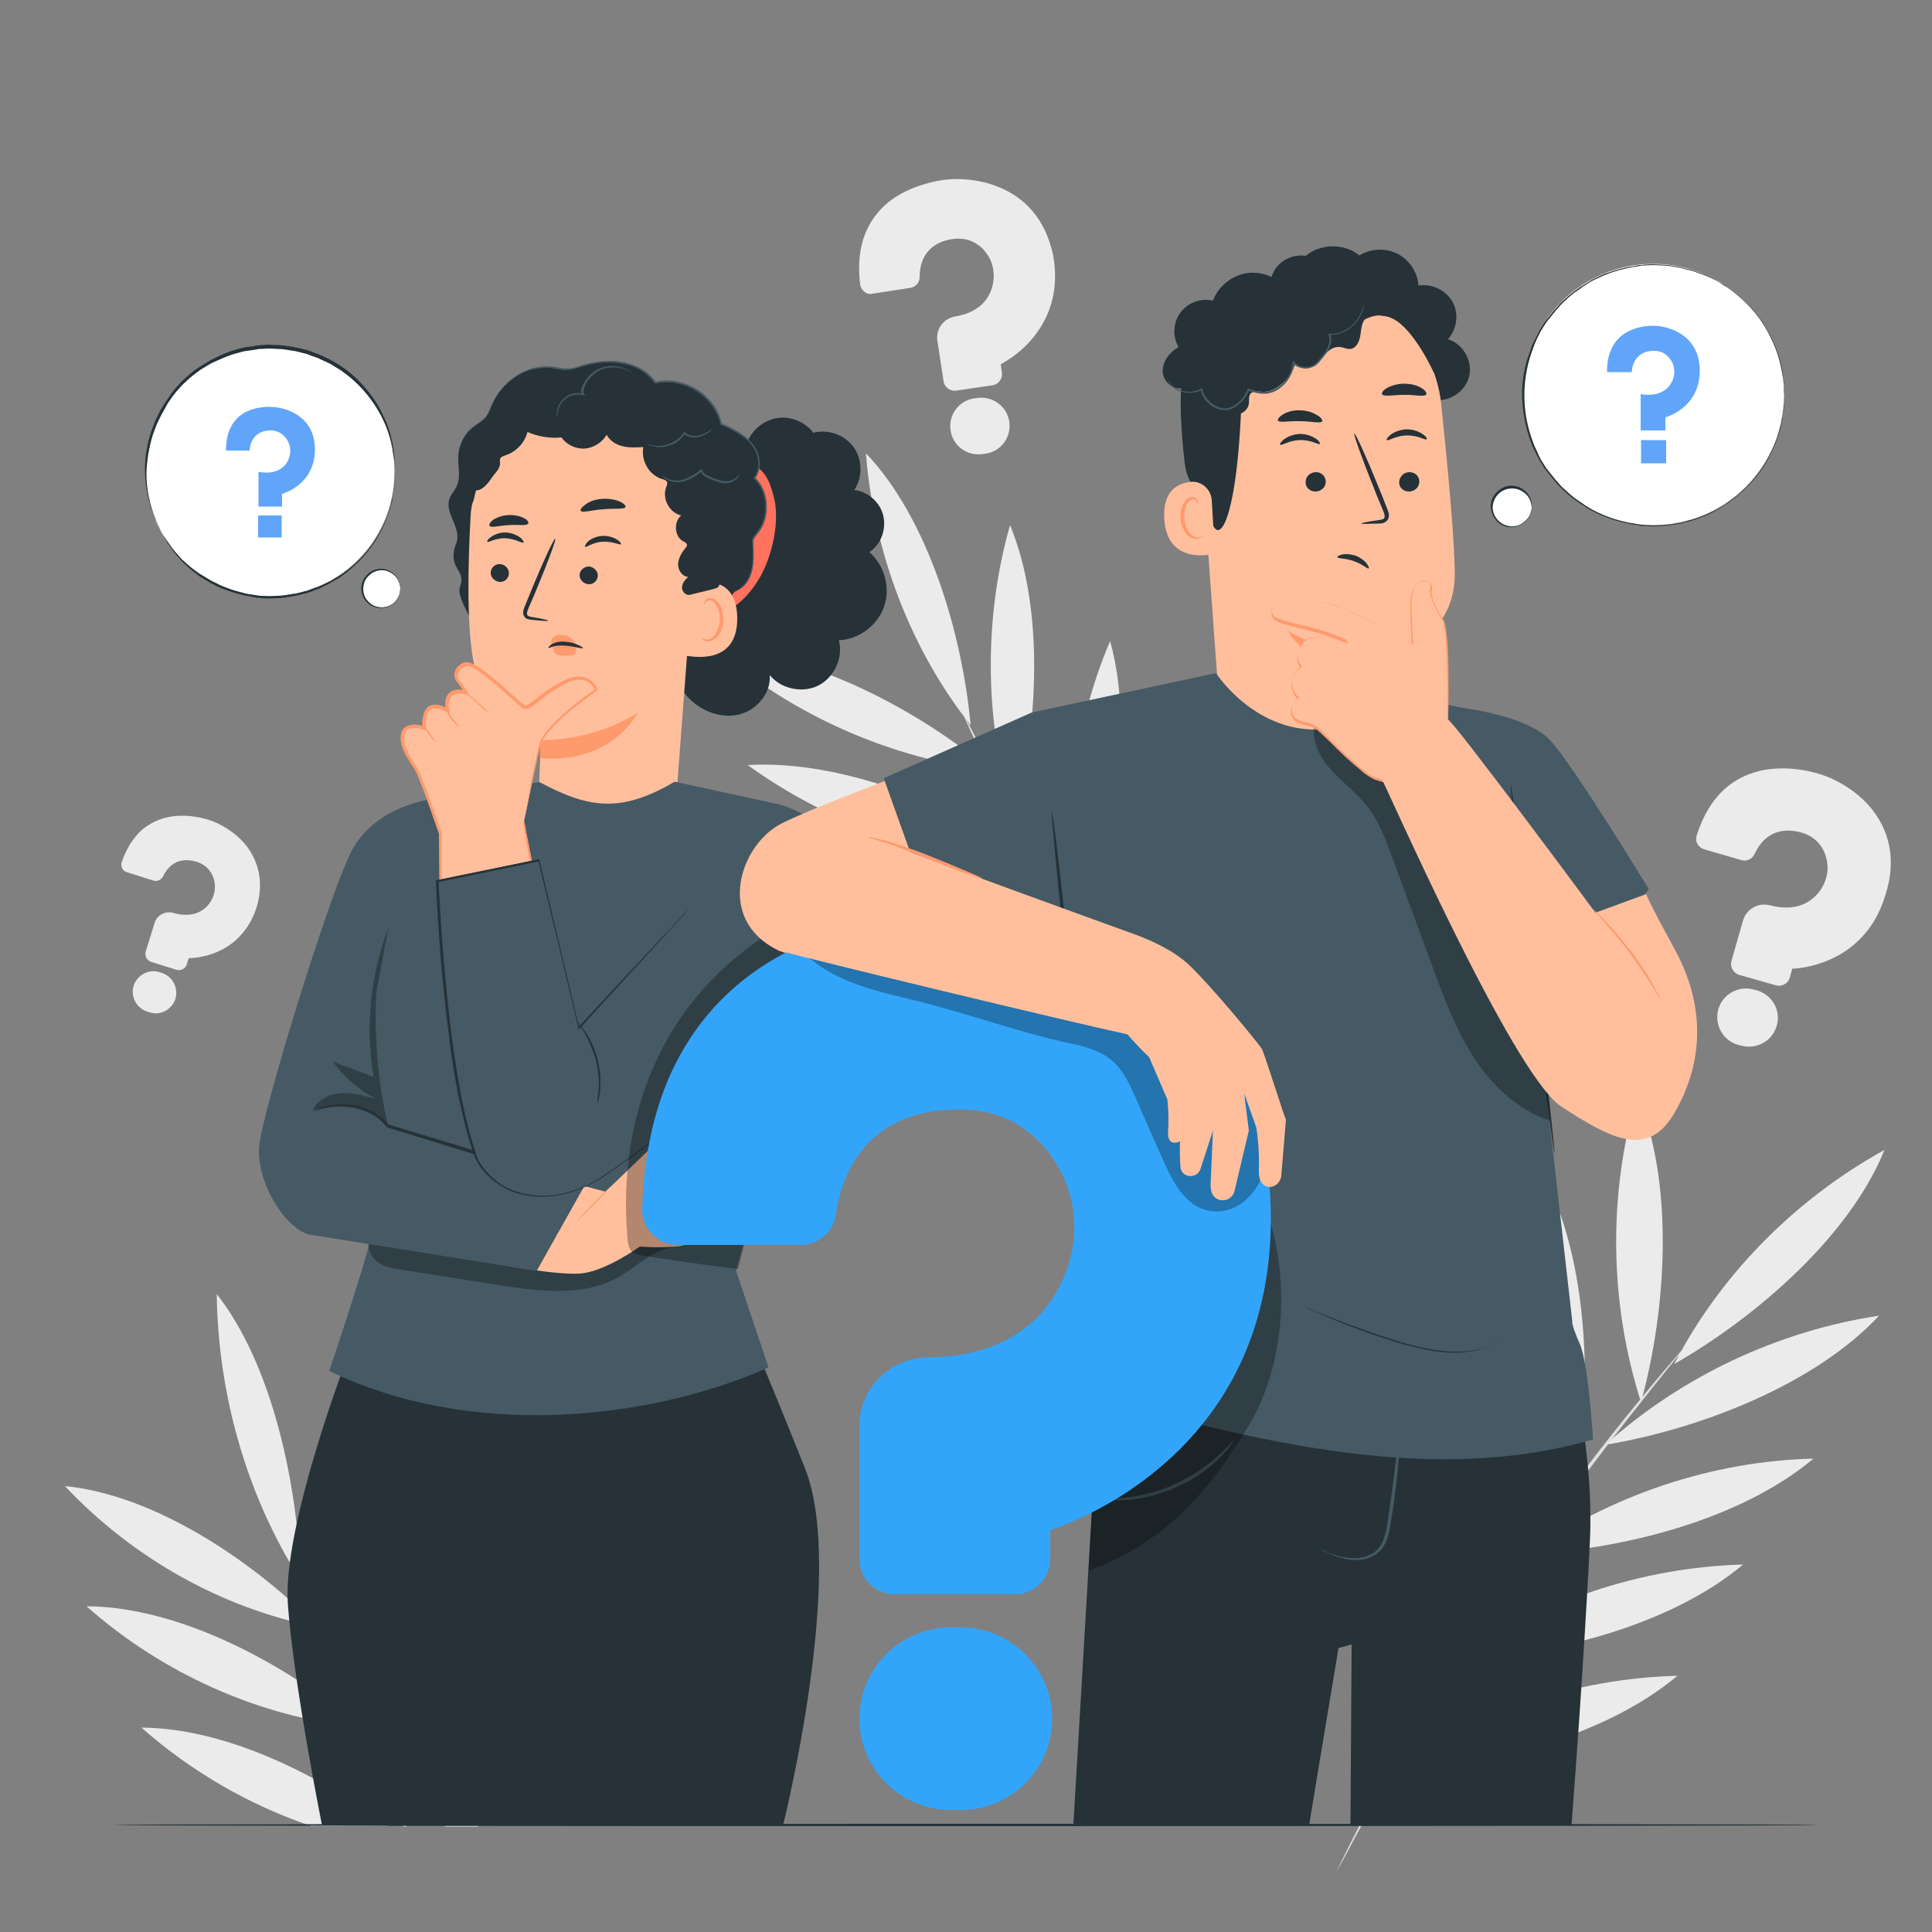 <?xml version="1.0" encoding="UTF-8"?>
<svg xmlns="http://www.w3.org/2000/svg" xmlns:xlink="http://www.w3.org/1999/xlink" version="1.1" id="圖層_1" x="0px" y="0px" viewBox="0 0 500 500" style="enable-background:new 0 0 500 500;" xml:space="preserve">
<rect x="0" y="0" width="500" height="500" fill="#808080" stroke="none"/>
<style type="text/css">
	.st0{fill:#EBEBEB;}
	.st1{fill:#E0E0E0;}
	.st2{display:none;}
	.st3{display:inline;fill:#F5F5F5;}
	.st4{fill:#263238;}
	.st5{fill:#FFFFFF;}
	.st6{fill:#60A5FA;}
	.st7{fill:#FF725E;}
	.st8{fill:#FFBF9D;}
	.st9{fill:#FF9A6C;}
	.st10{fill:#455A64;}
	.st11{opacity:0.3;}
	.st12{fill:#32A5FA;}
</style>
<g id="Background_Complete">
	<g>
		<path class="st0" d="M259.8,49c-5.6-2.7-11.9-3-15.9-2.4c-3.7,0.6-9.1,2-13.7,5.5c-2.8,2.2-4.9,5-6.2,8.2c-1.6,3.8-2,8.3-1.4,13.3    c0.1,0.8,0.5,1.4,1.1,1.9c0.6,0.5,1.4,0.7,2.1,0.5l9.8-1.5c1.4-0.2,2.4-1.4,2.4-2.8c0-3.1,1-8.6,8.3-9.8c5.6-0.9,8.5,2.7,9.5,4.4    c1.6,2.6,1.8,6,0.6,9.1c-1.9,4.7-6.6,6.1-9.2,6.5c-3,0.5-5.1,3.3-4.6,6.3l1.6,10.5c0.2,1.5,1.7,2.6,3.2,2.4l9.5-1.4    c1.5-0.2,2.6-1.7,2.4-3.2l-0.3-2.2c0-0.1,0-0.1,0.1-0.1c2-1.1,5.9-3.5,9.1-7.9c4.1-5.5,5.6-12.1,4.5-19.4    C270.8,56.3,264.7,51.3,259.8,49z"></path>
		<path class="st0" d="M252.9,103l-0.8,0.1c-4,0.6-6.7,4.3-6.1,8.3s4.3,6.7,8.3,6.1l0.8-0.1c4-0.6,6.7-4.3,6.1-8.3    C260.6,105.2,256.9,102.4,252.9,103z"></path>
	</g>
	<g>
		<path class="st0" d="M63.7,218.8c-2.8-3.5-6.8-5.7-9.6-6.6c-2.6-0.8-6.6-1.6-10.7-0.7c-2.5,0.5-4.8,1.7-6.7,3.3    c-2.2,2-4,4.8-5.2,8.3c-0.2,0.5-0.1,1.1,0.1,1.6c0.3,0.5,0.7,0.9,1.2,1l6.9,2.2c1,0.3,2-0.2,2.5-1.1c1-2.1,3.4-5.3,8.6-3.8    c3.9,1.2,4.7,4.5,4.8,5.9c0.2,2.2-0.7,4.5-2.5,6.1c-2.8,2.4-6.3,1.8-8.1,1.3c-2.1-0.7-4.4,0.5-5,2.6l-2.3,7.4    c-0.3,1.1,0.3,2.2,1.3,2.6l6.7,2.1c1.1,0.3,2.2-0.3,2.6-1.3l0.5-1.6c0,0,0-0.1,0.1-0.1c1.7-0.1,5-0.4,8.5-2.2    c4.4-2.3,7.5-6.1,9.1-11.3C68.6,227.1,66.1,221.9,63.7,218.8z"></path>
		<path class="st0" d="M41.9,251.8l-0.6-0.2c-2.8-0.9-5.8,0.7-6.7,3.5c-0.9,2.8,0.7,5.8,3.5,6.7l0.6,0.2c2.8,0.9,5.8-0.7,6.7-3.5    C46.2,255.7,44.7,252.7,41.9,251.8z"></path>
	</g>
	<g>
		<g>
			<g>
				<g>
					<path class="st0" d="M360,458.4c24.3-1.1,55.2-8.8,74.1-24.7C408.1,434.3,381.7,443.1,360,458.4"></path>
				</g>
			</g>
		</g>
		<g>
			<g>
				<g>
					<path class="st0" d="M377,429.6c24.3-1.1,55.2-8.8,74.1-24.7C425,405.6,398.7,414.3,377,429.6"></path>
				</g>
			</g>
		</g>
		<g>
			<g>
				<g>
					<path class="st0" d="M395.2,402.2c24.3-1.1,55.2-8.8,74.1-24.7C443.2,378.1,416.9,386.9,395.2,402.2"></path>
				</g>
			</g>
		</g>
		<g>
			<g>
				<g>
					<path class="st0" d="M415.5,373.9c24.2-4,54.1-15.5,70.8-33.4C460.3,344.4,435.1,356.2,415.5,373.9"></path>
				</g>
			</g>
		</g>
		<g>
			<g>
				<g>
					<path class="st0" d="M433.3,353c21.5-12.3,45.5-33.3,54.4-55.4C464.5,310.4,445.1,330.1,433.3,353"></path>
				</g>
			</g>
		</g>
		<g>
			<g>
				<g>
					<path class="st0" d="M424.7,362.9c6.6-24.1,8.7-56.6-1-79.6C416.1,309,416.5,337.3,424.7,362.9"></path>
				</g>
			</g>
		</g>
		<g>
			<g>
				<g>
					<path class="st0" d="M407.5,386c4.7-25.6,3.9-59.5-8.4-82.7C393.6,330.6,396.6,360,407.5,386"></path>
				</g>
			</g>
		</g>
		<g>
			<g>
				<g>
					<path class="st0" d="M386.9,414.3c4.7-25.6,3.9-59.5-8.4-82.7C373,358.9,376,388.3,386.9,414.3"></path>
				</g>
			</g>
		</g>
		<g>
			<g>
				<g>
					<path class="st0" d="M365.1,450.1c4.7-25.6,3.9-59.5-8.4-82.7C351.2,394.8,354.1,424.2,365.1,450.1"></path>
				</g>
			</g>
		</g>
		<g>
			<g>
				<g>
					<g>
						<path class="st1" d="M356.7,463.3c-3.5,6.5-6.3,11.8-8.1,15.5c-0.9,1.8-1.6,3.2-2.1,4.3c-0.2,0.5-0.4,0.8-0.5,1.1        c-0.1,0.3-0.2,0.4-0.2,0.4s0.1-0.1,0.2-0.4c0.2-0.3,0.4-0.6,0.6-1.1c0.6-1,1.3-2.4,2.3-4.2c1.9-3.7,4.8-8.9,8.4-15.4        c3.6-6.5,8-14.1,13-22.5c5.1-8.4,10.8-17.5,17-26.9c12.5-18.8,24.8-35.2,33.9-46.8c4.6-5.8,8.3-10.5,10.9-13.7        c1.3-1.6,2.3-2.8,3-3.7c0.3-0.4,0.6-0.7,0.8-1c0.2-0.2,0.2-0.3,0.2-0.4c0,0-0.1,0.1-0.3,0.3c-0.2,0.2-0.5,0.5-0.8,0.9        c-0.8,0.9-1.8,2.1-3.1,3.6c-2.7,3.1-6.5,7.7-11.2,13.5c-9.3,11.5-21.6,27.9-34.2,46.7"></path>
					</g>
				</g>
			</g>
		</g>
	</g>
	<g>
		<g>
			<g>
				<g>
					<path class="st0" d="M314.7,295c8.9-21.9,14.5-52.3,8.1-75.4C312.9,242.9,310,269.7,314.7,295"></path>
				</g>
			</g>
		</g>
		<g>
			<g>
				<g>
					<path class="st0" d="M296.1,268.4c8.9-21.9,14.5-52.3,8.1-75.4C294.3,216.3,291.4,243.1,296.1,268.4"></path>
				</g>
			</g>
		</g>
		<g>
			<g>
				<g>
					<path class="st0" d="M279.2,241.3c8.9-21.9,14.5-52.3,8.1-75.4C277.4,189.1,274.5,216,279.2,241.3"></path>
				</g>
			</g>
		</g>
		<g>
			<g>
				<g>
					<path class="st0" d="M262.4,211.9c6.2-23,8.1-54-1-76C254.4,160.4,254.8,187.5,262.4,211.9"></path>
				</g>
			</g>
		</g>
		<g>
			<g>
				<g>
					<path class="st0" d="M251.2,187.7c-2.2-24-11.1-53.6-27.1-70.4C226.1,143,235.7,168.1,251.2,187.7"></path>
				</g>
			</g>
		</g>
		<g>
			<g>
				<g>
					<path class="st0" d="M256.4,199.4c-18.7-15.6-46.5-30.5-70.8-31.2C205.4,185.2,230.5,196.3,256.4,199.4"></path>
				</g>
			</g>
		</g>
		<g>
			<g>
				<g>
					<path class="st0" d="M269.9,223.9c-20.7-14.5-51-27.4-76.4-25.9C215.4,213.8,242.5,223.1,269.9,223.9"></path>
				</g>
			</g>
		</g>
		<g>
			<g>
				<g>
					<path class="st0" d="M286.6,253.4c-20.7-14.5-51-27.4-76.4-25.9C232.1,243.4,259.3,252.6,286.6,253.4"></path>
				</g>
			</g>
		</g>
		<g>
			<g>
				<g>
					<path class="st0" d="M309.4,287.2c-20.7-14.5-51-27.4-76.4-25.9C254.9,277.2,282.1,286.4,309.4,287.2"></path>
				</g>
			</g>
		</g>
		<g>
			<g>
				<g>
					<g>
						<path class="st1" d="M317.8,299.9c4.3,5.7,7.9,10.3,10.5,13.4c1.2,1.5,2.2,2.7,2.9,3.6c0.3,0.4,0.6,0.7,0.8,0.9        c0.2,0.2,0.3,0.3,0.3,0.3s-0.1-0.1-0.2-0.4c-0.2-0.3-0.4-0.6-0.7-1c-0.7-0.9-1.6-2.1-2.8-3.7c-2.5-3.2-6-7.8-10.2-13.6        c-4.3-5.8-9.2-12.7-14.6-20.6c-5.3-7.9-11.1-16.6-16.9-25.9c-11.5-18.6-21.1-36.1-27.7-48.8c-3.3-6.4-5.9-11.6-7.7-15.2        c-0.9-1.7-1.6-3.1-2.1-4.1c-0.2-0.4-0.4-0.8-0.6-1.1c-0.1-0.2-0.2-0.4-0.2-0.4c0,0,0,0.1,0.1,0.4c0.1,0.3,0.3,0.7,0.5,1.1        c0.5,1,1.1,2.4,1.9,4.2c1.7,3.7,4.2,8.9,7.4,15.3c6.4,12.9,15.9,30.3,27.5,49"></path>
					</g>
				</g>
			</g>
		</g>
	</g>
	<g>
		<path class="st0" d="M484.2,209.1c-4.1-4.9-9.8-7.8-13.7-8.9c-3.7-1.1-9.3-2-15.1-0.7c-3.6,0.9-6.7,2.5-9.3,4.9    c-3.1,2.9-5.4,6.8-7,11.8c-0.2,0.7-0.2,1.5,0.2,2.2c0.4,0.7,1,1.2,1.7,1.4l9.7,2.8c1.4,0.4,2.8-0.3,3.4-1.6    c1.3-2.9,4.6-7.5,11.9-5.6c5.6,1.5,6.7,6.2,6.9,8.1c0.4,3.1-0.9,6.4-3.4,8.7c-3.8,3.5-8.7,2.8-11.4,2.1c-3-0.8-6.1,0.9-7,3.9    l-3,10.5c-0.4,1.5,0.4,3.1,2,3.6l9.5,2.7c1.5,0.4,3.1-0.4,3.6-2l0.6-2.2c0-0.1,0.1-0.1,0.1-0.1c2.4-0.1,7-0.8,11.8-3.4    c6.1-3.4,10.3-8.8,12.4-16.2C491.3,220.6,487.7,213.4,484.2,209.1z"></path>
		<path class="st0" d="M454.7,256.3l-0.8-0.2c-4-1.1-8.1,1.2-9.2,5.1c-1.1,4,1.2,8.1,5.1,9.2l0.8,0.2c4,1.1,8.1-1.2,9.2-5.1    C461,261.6,458.7,257.5,454.7,256.3z"></path>
	</g>
	<g>
		<path class="st0" d="M163.7,294.6c-4.7-3.5-10.5-5-14.3-5.2c-3.6-0.2-8.8,0.1-13.7,2.6c-3,1.5-5.5,3.7-7.3,6.4    c-2.2,3.2-3.5,7.3-3.8,12.1c-0.1,0.7,0.2,1.4,0.7,2c0.5,0.5,1.1,0.9,1.9,0.9l9.3,0.5c1.3,0.1,2.5-0.9,2.8-2.2    c0.6-2.9,2.5-7.8,9.5-7.5c5.3,0.2,7.3,4.1,7.9,5.8c1,2.8,0.6,6-1.2,8.5c-2.7,4-7.3,4.4-9.8,4.3c-2.9-0.1-5.3,2.1-5.5,4.9    l-0.5,10.1c-0.1,1.5,1.1,2.7,2.5,2.8l9.1,0.5c1.5,0.1,2.7-1.1,2.8-2.5l0.1-2.1c0-0.1,0-0.1,0.1-0.1c2.1-0.6,6.2-2.2,10-5.6    c4.8-4.3,7.5-10.1,7.8-17.2C172.5,303.5,167.8,297.7,163.7,294.6z"></path>
		<path class="st0" d="M147.1,343.4l-0.8,0c-3.8-0.2-7.1,2.7-7.2,6.6c-0.2,3.8,2.7,7.1,6.6,7.3l0.8,0c3.8,0.2,7.1-2.7,7.3-6.6    C153.8,346.8,150.9,343.6,147.1,343.4z"></path>
	</g>
	<g>
		<path class="st0" d="M115.1,472.7h8.6c5.1-18.1,7.5-38.3,4.2-55.1C120.2,434.4,115.8,453.5,115.1,472.7z"></path>
		<path class="st0" d="M113.5,388.6c-10.6,23-14.9,50-12.1,76c0.1,0.2,0.2,0.4,0.3,0.6C111.3,443.2,118.2,412.6,113.5,388.6z"></path>
		<path class="st0" d="M90.7,356.2c-7.8,23.7-9.2,50.3-4.2,75c0.3,0.8,0.6,1.5,1,2.3C94.5,410.3,97.9,379.1,90.7,356.2z"></path>
		<path class="st0" d="M75.8,404.8c-0.1-0.3-0.1-0.4-0.1-0.4C75.7,404.3,75.8,404.5,75.8,404.8c0.2,0.3,0.4,0.6,0.5,1.1    c0.2,0.4,0.3,0.8,0.5,1.3c0.3,0.6,0.7,1.1,1,1.7c-0.7-24.8-7.4-55.8-21.7-74c0.3,25.5,7.5,50.8,20.1,71.5c0-0.1-0.1-0.2-0.1-0.4    C76.1,405.4,75.9,405.1,75.8,404.8z"></path>
		<path class="st0" d="M81.8,421c-0.1-0.2-0.1-0.4-0.2-0.6c-16.8-17-42.1-33.6-64.8-35.8C34.4,403.3,57.5,416.2,81.8,421z"></path>
		<path class="st0" d="M93.6,447.1c-0.1-0.1-0.2-0.2-0.3-0.2c0,0.1,0.1,0.1,0.1,0.2C93.4,447.1,93.5,447.1,93.6,447.1z"></path>
		<path class="st0" d="M22.4,415.7c19.6,17.4,44.5,28.5,70.1,31.3c-0.2-0.4-0.4-0.8-0.5-1.2C73.1,430.1,46,415.8,22.4,415.7z"></path>
		<path class="st0" d="M36.6,447.1c12.9,11.4,28,20.1,44,25.5h19.8C82.1,458.9,57.9,447.2,36.6,447.1z"></path>
		<path class="st1" d="M84,426.6c2.2,5.6,4.9,12.1,8,19.2c0.2,0.4,0.4,0.8,0.5,1.2c3.5,8,7.4,16.6,11.8,25.7h1    c-1.2-2.5-2.4-5-3.6-7.5c-0.1-0.2-0.2-0.4-0.3-0.6c-2.9-6.1-5.5-11.9-8-17.4c0-0.1-0.1-0.1-0.1-0.2c-2.1-4.8-4-9.3-5.8-13.4    c-0.3-0.8-0.6-1.5-1-2.3c-0.7-1.7-1.4-3.3-2-4.9c-2.8-6.8-4.9-12.3-6.4-16.1c-0.5-1.2-0.9-2.2-1.2-3.1c-0.2-0.5-0.4-0.9-0.5-1.3    c-0.2-0.5-0.3-0.8-0.5-1.1c-0.1-0.3-0.2-0.4-0.2-0.4s0,0.1,0.1,0.4c0.1,0.3,0.2,0.7,0.4,1.2c0,0.1,0.1,0.2,0.1,0.4    c0.4,1.1,0.9,2.4,1.5,4.1c0.9,2.6,2.2,6,3.8,10.1c0.1,0.2,0.1,0.4,0.2,0.6C82.5,422.8,83.2,424.6,84,426.6z"></path>
	</g>
</g>
<g id="Background_Simple" class="st2">
	<path class="st3" d="M73.3,99.4l1.7-4c14.7-34,46.6-57.7,83.3-60.4c4.7-0.3,9.5-0.4,14.2,0c34,2.5,66.2,23.6,82.5,53.9   c9.6,17.9,14.5,39.3,29.9,52.4c20,17.1,49.5,13.6,75.2,9.3s55.2-7.7,75.2,9.4c12.5,10.7,18.3,27.7,19.7,44.1   c3.7,43.7-21.2,86.6-57,111.1c-35.8,24.6-80.8,32.5-124,29.8c-60.5-3.8-121-28.7-161.6-74.4C71.8,224.9,53.9,157.5,73.3,99.4z"></path>
	
		<ellipse transform="matrix(0.707 -0.707 0.707 0.707 -254.905 181.206)" class="st3" cx="91.3" cy="398.3" rx="32.6" ry="32.6"></ellipse>
</g>
<g id="Floor">
	<g>
		<path class="st4" d="M470.4,472.3c0,0.2-98.7,0.3-220.4,0.3c-121.7,0-220.4-0.1-220.4-0.3S128.3,472,250,472    C371.7,472,470.4,472.1,470.4,472.3z"></path>
	</g>
</g>
<g id="Speech_Bubble_2">
	<g>
		<g>
			<g>
				<ellipse class="st5" cx="69.9" cy="122.1" rx="32.2" ry="32.2"></ellipse>
				<g>
					<path class="st4" d="M102.2,122.1c0,0,0-0.2,0-0.5c0-0.4-0.1-0.9-0.1-1.5c0-0.3,0-0.7-0.1-1.1c0-0.4-0.1-0.9-0.2-1.3       c-0.1-0.5-0.2-1-0.2-1.6c-0.1-0.6-0.3-1.1-0.4-1.8c-0.6-2.5-1.7-5.4-3.6-8.5c-1.9-3.1-4.5-6.3-8.2-9.1c-0.5-0.3-0.9-0.7-1.4-1       c-0.5-0.3-1-0.6-1.5-0.9c-0.5-0.3-1-0.7-1.6-0.9c-0.5-0.3-1.1-0.5-1.7-0.8c-0.3-0.1-0.6-0.3-0.8-0.4c-0.3-0.1-0.6-0.2-0.9-0.3       c-0.6-0.2-1.2-0.4-1.8-0.7c-0.6-0.2-1.3-0.3-1.9-0.5c-0.6-0.1-1.3-0.4-1.9-0.4c-1.3-0.2-2.7-0.5-4.1-0.5       c-0.7,0-1.4-0.1-2.1-0.1c-0.7,0-1.4,0.1-2.1,0.1c-0.4,0-0.7,0-1.1,0.1l-1.1,0.2c-0.7,0.1-1.4,0.2-2.2,0.3       c-1.4,0.4-2.9,0.7-4.3,1.3c-1.4,0.5-2.8,1.2-4.2,1.8c-0.7,0.4-1.3,0.8-2,1.2c-0.3,0.2-0.7,0.4-1,0.6l-0.9,0.7       c-1.3,0.9-2.4,2-3.6,3.1c-0.5,0.6-1.1,1.2-1.6,1.8l-0.4,0.5l-0.4,0.5l-0.7,1l-0.7,1l-0.6,1.1l-0.6,1.1l-0.3,0.5l-0.3,0.6       c-0.4,0.7-0.7,1.5-1.1,2.3c-0.3,0.8-0.6,1.6-0.9,2.4c-1,3.2-1.6,6.6-1.7,10.1c0,3.5,0.6,6.9,1.7,10.1c0.3,0.8,0.6,1.6,0.9,2.4       c0.4,0.8,0.7,1.5,1.1,2.3l0.3,0.6l0.3,0.5l0.6,1.1l0.6,1.1l0.7,1l0.7,1l0.4,0.5l0.4,0.5c0.5,0.6,1.1,1.2,1.6,1.8       c1.2,1.1,2.3,2.2,3.6,3.1l0.9,0.7c0.3,0.2,0.7,0.4,1,0.6c0.7,0.4,1.3,0.8,2,1.2c1.4,0.7,2.7,1.4,4.2,1.8       c1.4,0.6,2.9,0.9,4.3,1.3c0.7,0.1,1.4,0.2,2.2,0.4l1.1,0.2c0.4,0,0.7,0,1.1,0.1c0.7,0,1.4,0.1,2.1,0.1c0.7,0,1.4-0.1,2.1-0.1       c1.4,0,2.7-0.3,4.1-0.5c0.7-0.1,1.3-0.3,1.9-0.4c0.6-0.2,1.3-0.3,1.9-0.5c0.6-0.2,1.2-0.4,1.8-0.7c0.3-0.1,0.6-0.2,0.9-0.3       c0.3-0.1,0.6-0.3,0.8-0.4c0.6-0.3,1.1-0.5,1.7-0.8c0.6-0.3,1-0.6,1.6-0.9c0.5-0.3,1-0.6,1.5-0.9c0.5-0.3,0.9-0.7,1.4-1       c3.6-2.8,6.3-6,8.2-9.1c1.8-3.1,3-6.1,3.6-8.5c0.1-0.6,0.4-1.2,0.4-1.8c0.1-0.6,0.2-1.1,0.2-1.6c0.1-0.5,0.2-0.9,0.2-1.3       c0-0.4,0-0.8,0.1-1.1c0-0.7,0.1-1.2,0.1-1.5C102.1,122.3,102.2,122.1,102.2,122.1s0,0.2,0,0.5c0,0.4,0,0.9-0.1,1.5       c0,0.3,0,0.7,0,1.1c0,0.4-0.1,0.9-0.2,1.4c-0.1,0.5-0.1,1-0.2,1.6c-0.1,0.6-0.3,1.1-0.4,1.8c-0.5,2.5-1.7,5.5-3.5,8.6       c-1.8,3.1-4.5,6.4-8.2,9.2c-0.5,0.3-0.9,0.7-1.4,1c-0.5,0.3-1,0.6-1.5,0.9c-0.5,0.3-1,0.7-1.6,0.9c-0.6,0.3-1.1,0.5-1.7,0.8       c-0.3,0.1-0.6,0.3-0.9,0.4c-0.3,0.1-0.6,0.2-0.9,0.3c-0.6,0.2-1.2,0.4-1.8,0.7c-0.6,0.2-1.3,0.3-1.9,0.5       c-0.6,0.1-1.3,0.4-2,0.4c-1.3,0.2-2.7,0.5-4.1,0.5c-0.7,0-1.4,0.1-2.1,0.1c-0.7,0-1.4-0.1-2.1-0.1c-0.4,0-0.7,0-1.1-0.1       l-1.1-0.2c-0.7-0.1-1.5-0.2-2.2-0.4c-1.4-0.4-2.9-0.7-4.3-1.3c-1.5-0.5-2.8-1.2-4.2-1.9c-0.7-0.4-1.3-0.8-2-1.2       c-0.3-0.2-0.7-0.4-1-0.6l-1-0.7c-1.3-0.9-2.5-2-3.7-3.1c-0.5-0.6-1.1-1.2-1.6-1.8l-0.4-0.5l-0.4-0.5l-0.7-1l-0.7-1l-0.7-1.1       l-0.7-1.1l-0.3-0.5l-0.3-0.6c-0.4-0.8-0.7-1.5-1.1-2.3c-0.3-0.8-0.6-1.6-0.9-2.4c-1.1-3.3-1.6-6.7-1.7-10.2       c0-3.5,0.6-7,1.7-10.2c0.3-0.8,0.6-1.6,0.9-2.4c0.4-0.8,0.7-1.5,1.1-2.3l0.3-0.6l0.3-0.5l0.7-1.1l0.7-1.1l0.7-1l0.7-1l0.4-0.5       l0.4-0.5c0.6-0.6,1.1-1.2,1.6-1.8c1.2-1.1,2.4-2.2,3.7-3.1l1-0.7c0.3-0.2,0.7-0.4,1-0.6c0.7-0.4,1.3-0.8,2-1.2       c1.4-0.7,2.8-1.4,4.2-1.9c1.4-0.6,2.9-0.9,4.3-1.3c0.7-0.1,1.5-0.2,2.2-0.3l1.1-0.2c0.4,0,0.7,0,1.1-0.1c0.7,0,1.4-0.1,2.1-0.1       c0.7,0,1.4,0.1,2.1,0.1c1.4,0,2.8,0.3,4.1,0.5c0.7,0.1,1.3,0.3,2,0.4c0.6,0.2,1.3,0.3,1.9,0.5c0.6,0.2,1.2,0.4,1.8,0.7       c0.3,0.1,0.6,0.2,0.9,0.3c0.3,0.1,0.6,0.3,0.9,0.4c0.6,0.3,1.1,0.5,1.7,0.8c0.6,0.3,1.1,0.6,1.6,0.9c0.5,0.3,1,0.6,1.5,0.9       c0.5,0.4,0.9,0.7,1.4,1c3.7,2.8,6.3,6.1,8.2,9.2c1.8,3.2,3,6.1,3.5,8.6c0.1,0.6,0.3,1.2,0.4,1.8c0.1,0.6,0.2,1.1,0.2,1.6       c0.1,0.5,0.1,0.9,0.2,1.4c0,0.4,0,0.8,0,1.1c0,0.7,0,1.2,0.1,1.5C102.2,122,102.2,122.1,102.2,122.1z"></path>
				</g>
			</g>
			<g>
				<path class="st6" d="M58.5,116.6h6.1c0,0,0-5.1,5.3-5.2c2.8,0,4.2,1.8,4.8,3.2c0.7,1.6,0.5,3.5-0.4,5c-1,1.7-3.3,3.3-7.4,2.5v9      h6.1v-3.3c0,0,8.5-2.2,8.5-11.5c0-8.9-8-11-11.5-11C67.3,105.2,58.4,105.8,58.5,116.6z"></path>
				<rect x="66.8" y="133.4" class="st6" width="6.1" height="5.7"></rect>
			</g>
		</g>
		<g>
			<path class="st5" d="M103.6,152.3c0,2.7-2.2,4.9-4.9,4.9s-4.9-2.2-4.9-4.9c0-2.7,2.2-4.9,4.9-4.9S103.6,149.6,103.6,152.3z"></path>
			<g>
				<path class="st4" d="M103.6,152.3c0,0,0-0.4-0.2-1.2c-0.2-0.7-0.7-1.8-1.8-2.6c-1.1-0.8-2.8-1.3-4.5-0.6      c-0.8,0.3-1.6,0.9-2.2,1.7c-0.6,0.8-0.9,1.8-0.9,2.8c0,1,0.3,2,0.9,2.8c0.6,0.8,1.4,1.4,2.2,1.7c1.7,0.6,3.4,0.2,4.5-0.6      c1.1-0.8,1.6-1.9,1.8-2.6C103.6,152.7,103.6,152.3,103.6,152.3c0,0,0,0.1,0,0.3c0,0.2,0,0.5-0.1,0.9c-0.2,0.8-0.6,1.9-1.8,2.8      c-1.1,0.9-3,1.4-4.8,0.8c-0.9-0.3-1.8-0.9-2.4-1.8c-0.6-0.8-1-1.9-1-3c0-1.1,0.4-2.2,1-3c0.6-0.8,1.5-1.5,2.4-1.8      c1.8-0.7,3.7-0.1,4.8,0.8c1.1,0.9,1.6,2,1.8,2.8c0.1,0.4,0.1,0.7,0.1,0.9C103.6,152.2,103.6,152.3,103.6,152.3z"></path>
			</g>
		</g>
	</g>
</g>
<g id="Speech_Bubble_1">
	<g>
		<g>
			<g>
				<ellipse class="st5" cx="427.9" cy="102.1" rx="33.8" ry="33.8"></ellipse>
				<g>
					<path class="st4" d="M461.8,102.1c0,0,0-0.2,0-0.5c0-0.4-0.1-0.9-0.1-1.6c0-0.4,0-0.7-0.1-1.2c0-0.4-0.1-0.9-0.2-1.4       c-0.1-0.5-0.2-1.1-0.3-1.6c-0.1-0.6-0.3-1.2-0.4-1.8c-0.6-2.6-1.8-5.7-3.7-9c-1.9-3.3-4.8-6.7-8.6-9.6c-0.5-0.4-1-0.7-1.5-1.1       c-0.5-0.3-1.1-0.6-1.6-1c-0.5-0.3-1.1-0.7-1.6-0.9c-0.6-0.3-1.2-0.6-1.7-0.8c-0.3-0.1-0.6-0.3-0.9-0.4       c-0.3-0.1-0.6-0.2-0.9-0.3c-0.6-0.2-1.3-0.5-1.9-0.7c-0.6-0.2-1.3-0.3-2-0.5c-0.7-0.2-1.3-0.4-2-0.5c-1.4-0.2-2.8-0.5-4.3-0.5       c-0.7,0-1.5-0.1-2.2-0.1c-0.7,0-1.5,0.1-2.2,0.1c-0.4,0-0.8,0-1.1,0.1l-1.1,0.2c-0.7,0.1-1.5,0.2-2.3,0.4       c-1.5,0.4-3,0.7-4.5,1.3c-1.5,0.5-2.9,1.2-4.4,1.9c-0.7,0.4-1.4,0.8-2.1,1.3c-0.3,0.2-0.7,0.4-1,0.7l-1,0.7       c-1.4,0.9-2.6,2.1-3.8,3.2c-0.6,0.6-1.1,1.3-1.7,1.9l-0.4,0.5l-0.4,0.5l-0.8,1l-0.8,1l-0.7,1.1l-0.7,1.1l-0.3,0.6l-0.3,0.6       c-0.4,0.8-0.8,1.6-1.1,2.4c-0.3,0.8-0.6,1.7-0.9,2.5c-1.1,3.4-1.7,7-1.7,10.6c0,3.7,0.6,7.2,1.7,10.6c0.3,0.8,0.6,1.7,0.9,2.5       c0.4,0.8,0.8,1.6,1.1,2.4l0.3,0.6l0.3,0.6l0.7,1.1l0.7,1.1l0.8,1l0.8,1l0.4,0.5l0.4,0.5c0.6,0.6,1.1,1.3,1.7,1.9       c1.3,1.1,2.4,2.3,3.8,3.2l1,0.7c0.3,0.2,0.7,0.4,1,0.7c0.7,0.4,1.4,0.9,2.1,1.3c1.5,0.7,2.9,1.4,4.4,1.9c1.5,0.6,3,0.9,4.5,1.3       c0.8,0.2,1.5,0.2,2.3,0.4l1.1,0.2c0.4,0,0.8,0,1.1,0.1c0.7,0,1.5,0.1,2.2,0.1c0.7,0,1.5-0.1,2.2-0.1c1.5,0,2.9-0.3,4.3-0.5       c0.7-0.1,1.4-0.3,2-0.5c0.7-0.2,1.3-0.3,2-0.5c0.6-0.2,1.3-0.5,1.9-0.7c0.3-0.1,0.6-0.2,0.9-0.3c0.3-0.1,0.6-0.3,0.9-0.4       c0.6-0.3,1.2-0.6,1.7-0.8c0.6-0.3,1.1-0.6,1.6-0.9c0.5-0.3,1.1-0.6,1.6-1c0.5-0.4,1-0.7,1.5-1.1c3.8-2.9,6.6-6.3,8.6-9.6       c1.9-3.3,3.2-6.4,3.7-9c0.2-0.7,0.4-1.3,0.4-1.8c0.1-0.6,0.2-1.1,0.3-1.6c0.1-0.5,0.2-1,0.2-1.4c0-0.4,0-0.8,0.1-1.2       c0-0.7,0.1-1.2,0.1-1.6C461.8,102.3,461.8,102.1,461.8,102.1s0,0.2,0,0.5c0,0.4,0,0.9-0.1,1.6c0,0.4,0,0.8,0,1.2       c0,0.4-0.1,0.9-0.2,1.4c-0.1,0.5-0.2,1.1-0.2,1.7c-0.1,0.6-0.3,1.2-0.4,1.9c-0.6,2.6-1.8,5.8-3.7,9.1c-1.9,3.3-4.8,6.7-8.6,9.7       c-0.5,0.4-1,0.7-1.5,1.1c-0.5,0.3-1.1,0.7-1.6,1c-0.5,0.3-1.1,0.7-1.7,1c-0.6,0.3-1.2,0.6-1.8,0.9c-0.3,0.1-0.6,0.3-0.9,0.4       c-0.3,0.1-0.6,0.2-0.9,0.3c-0.6,0.2-1.3,0.5-1.9,0.7c-0.6,0.2-1.3,0.4-2,0.5c-0.7,0.2-1.3,0.4-2.1,0.5       c-1.4,0.2-2.8,0.5-4.3,0.5c-0.7,0-1.5,0.1-2.2,0.1c-0.7,0-1.5-0.1-2.3-0.1c-0.4,0-0.8,0-1.1-0.1l-1.1-0.2       c-0.8-0.1-1.5-0.2-2.3-0.4c-1.5-0.4-3.1-0.7-4.5-1.3c-1.5-0.5-3-1.2-4.4-1.9c-0.7-0.4-1.4-0.8-2.1-1.3       c-0.3-0.2-0.7-0.4-1.1-0.7l-1-0.7c-1.4-0.9-2.6-2.1-3.9-3.3c-0.6-0.6-1.2-1.3-1.7-1.9l-0.4-0.5l-0.4-0.5l-0.8-1l-0.8-1       l-0.7-1.1l-0.7-1.1l-0.3-0.6l-0.3-0.6c-0.4-0.8-0.8-1.6-1.2-2.4c-0.3-0.8-0.6-1.7-0.9-2.5c-1.1-3.4-1.7-7.1-1.8-10.7       c0-3.7,0.6-7.3,1.8-10.7c0.3-0.8,0.6-1.7,0.9-2.5c0.4-0.8,0.8-1.6,1.2-2.4l0.3-0.6l0.3-0.6l0.7-1.1l0.7-1.1l0.8-1l0.8-1       l0.4-0.5l0.4-0.5c0.6-0.6,1.2-1.3,1.7-1.9c1.3-1.1,2.5-2.3,3.9-3.3l1-0.7c0.3-0.3,0.7-0.4,1.1-0.7c0.7-0.4,1.4-0.9,2.1-1.3       c1.5-0.7,2.9-1.5,4.4-1.9c1.5-0.6,3-0.9,4.5-1.3c0.8-0.2,1.5-0.2,2.3-0.4l1.1-0.2c0.4,0,0.8,0,1.1-0.1c0.8,0,1.5-0.1,2.3-0.1       c0.7,0,1.5,0.1,2.2,0.1c1.5,0,2.9,0.3,4.3,0.5c0.7,0.1,1.4,0.3,2.1,0.5c0.7,0.2,1.4,0.3,2,0.5c0.6,0.2,1.3,0.5,1.9,0.7       c0.3,0.1,0.6,0.2,0.9,0.3c0.3,0.1,0.6,0.3,0.9,0.4c0.6,0.3,1.2,0.6,1.8,0.9c0.6,0.3,1.1,0.7,1.7,1c0.5,0.3,1.1,0.6,1.6,1       c0.5,0.4,1,0.7,1.5,1.1c3.8,2.9,6.7,6.4,8.6,9.7c1.9,3.3,3.1,6.4,3.7,9.1c0.1,0.7,0.4,1.3,0.4,1.9c0.1,0.6,0.2,1.1,0.2,1.7       c0.1,0.5,0.2,1,0.2,1.4c0,0.4,0,0.8,0,1.2c0,0.7,0,1.2,0.1,1.6C461.8,102,461.8,102.1,461.8,102.1z"></path>
				</g>
			</g>
			<g>
				<path class="st6" d="M415.9,96.3h6.4c0,0,0-5.4,5.6-5.5c2.9-0.1,4.4,1.9,5,3.3c0.7,1.7,0.5,3.6-0.5,5.2      c-1.1,1.8-3.5,3.4-7.8,2.7v9.4h6.4v-3.4c0,0,8.9-2.3,8.9-12.1c0-9.4-8.4-11.6-12-11.6C425.2,84.3,415.8,85,415.9,96.3z"></path>
				<rect x="424.7" y="113.9" class="st6" width="6.5" height="6"></rect>
			</g>
		</g>
		<g>
			<path class="st5" d="M396.4,131.3c0,2.9-2.3,5.2-5.2,5.2s-5.2-2.3-5.2-5.2c0-2.9,2.3-5.2,5.2-5.2     C394.1,126.1,396.4,128.5,396.4,131.3z"></path>
			<g>
				<path class="st4" d="M396.4,131.3c0,0,0-0.5-0.2-1.2c-0.2-0.8-0.7-1.9-1.9-2.7c-1.1-0.9-3-1.3-4.7-0.7c-0.9,0.3-1.7,0.9-2.3,1.7      c-0.6,0.8-1,1.9-1,2.9c0,1.1,0.4,2.1,1,2.9c0.6,0.8,1.4,1.4,2.3,1.7c1.8,0.7,3.6,0.2,4.7-0.7c1.2-0.9,1.7-2,1.9-2.7      C396.4,131.8,396.4,131.3,396.4,131.3c0,0,0,0.1,0,0.3c0,0.2,0,0.5-0.1,0.9c-0.2,0.8-0.7,2-1.9,2.9c-1.2,0.9-3.1,1.5-5,0.8      c-0.9-0.3-1.9-1-2.5-1.9c-0.7-0.9-1-2-1.1-3.2c0-1.2,0.4-2.3,1.1-3.2c0.6-0.9,1.6-1.5,2.5-1.9c1.9-0.7,3.9-0.1,5,0.8      c1.2,0.9,1.7,2.1,1.9,2.9c0.1,0.4,0.1,0.7,0.1,0.9C396.5,131.2,396.5,131.3,396.4,131.3z"></path>
			</g>
		</g>
	</g>
</g>
<g id="Character_1">
	<g>
		<g>
			<path class="st4" d="M208.3,379.9c-10.8-27-18.9-45.8-18.9-45.8l-98.7,15c0,0-17.7,45.5-16.2,66.1c1.5,20.6,8.8,57,8.8,57h119.4     C202.7,472.1,219.1,406.9,208.3,379.9z"></path>
			<g>
				<g>
					<path class="st4" d="M172.7,154.3c0.8-7.8,1.9-15.6,4.8-22.9c2.9-7.3,7.5-14.1,14.1-18.3l1.7,1.6c1.2-3.4,4.3-5.9,7.8-6.5       s7.3,1,9.4,3.8c3.8-1,8.1,0.5,10.4,3.7s2.4,7.8,0.2,11.1c3.5,0.4,6.7,3.2,7.5,6.7s-0.6,7.4-3.6,9.4c3.9,3.4,5.5,9.2,3.8,14.1       c-1.7,4.9-6.6,8.5-11.7,8.7c1.2,4.5-1.2,9.6-5.3,11.7c-4.1,2.1-9.7,0.9-12.6-2.7c0.4,4.7-3.4,9.1-7.9,10.2       c-4.5,1.1-9.5-0.7-12.8-4c-3.3-3.3-5.1-7.9-5.8-12.5C171.9,163.7,172.2,159,172.7,154.3z"></path>
					<g>
						<g>
							<g>
								<path class="st7" d="M193.7,119.8c4.5,1.5,5.5,5.1,6.4,8.2c2,6.6-0.3,16.4-3.9,22.2c-3.7,5.8-7.7,8.8-14.6,9.8          c-0.2-10.5-0.4-20.9-0.7-31.4L193.7,119.8z"></path>
							</g>
							<g>
								<g>
									<g>
										<g>
											<path class="st4" d="M196.3,137.8c3.1-4,2.7-10.3-1-13.9c2-2.5,1.3-6.3-0.7-8.8s-5-3.9-7.9-5.2             c-1.6-7.3-9.8-12.4-17.1-10.7c-3.8-5.6-11.9-6.4-18.3-4.6c-1.6,0.5-3.2,1.1-4.8,1c-1.2,0-2.4-0.3-3.6-0.5             c-6.6-0.9-13.1,3.7-15.7,9.9c-0.4,1-0.7,2-1.4,2.8c-0.9,1.1-2.1,1.7-3.2,2.6c-2.4,1.8-3.9,4.8-4,7.8             c-0.1,2.6,0.7,5.3-0.4,7.6c-0.5,1.2-1.5,2.1-1.9,3.3c-1.2,3.5,2.7,7.1,2,10.7c-0.1,0.7-0.5,1.4-0.7,2.2             c-0.4,1.5-0.3,3.1,0.4,4.5c0.5,1.1,1.4,2.1,1.4,3.3c0.1,0.9-0.3,1.8-0.5,2.7c-0.4,2.2,4.2,10.6,6.1,11.7l56.1,0.5             c4.2-0.9,7.7-4.7,8.1-9c0.1-0.7,0.1-1.5,0.5-2.1c0.4-0.5,1-0.7,1.5-1c3.6-1.9,4.1-6.9,3.7-11c-0.1-0.6-0.1-1.2,0-1.7             C195.1,139.1,195.8,138.5,196.3,137.8z"></path>
										</g>
									</g>
									<g>
										<g>
											<path class="st8" d="M180.2,137.9c0.2-9.9-6.1-21.3-15.9-26.2c-6.2-3.1-11.1-3.1-14.3-3.5c-7.3-0.9-13.2,2.8-13.2,2.8             c-3.1,0.7-14.4,11.1-15,22.4c-0.7,12.5-1,27.8,0.6,37.1c3.2,18.7,17.6,21,17.6,21c0,0-1.3,31.1-1.3,31.1l27.7,22.7             l8.5-37.3L180.2,137.9z"></path>
										</g>
									</g>
									<g>
										<g>
											<g>
												<g>
													<g>
														<g>
															<path class="st9" d="M139.9,191.5c0,0,12.7,0.7,25.1-7c0,0-6.5,13.3-25.3,11.7L139.9,191.5z"></path>
														</g>
													</g>
												</g>
											</g>
										</g>
									</g>
									<g>
										<g>
											<g>
												<g>
													<g>
														<g>
															<path class="st8" d="M177.4,155.7c0-1.4,1.6-4.7,2.9-4.9c3.7-0.6,10.3-0.4,10.5,9c0.2,12.8-12.3,9.9-12.7,10                 C176,170.2,177.4,160.5,177.4,155.7z"></path>
														</g>
													</g>
												</g>
											</g>
										</g>
									</g>
									<g>
										<g>
											<g>
												<g>
													<g>
														<g>
															<g>
																<path class="st9" d="M181.5,165c0.1,0,0.2,0.2,0.6,0.3c0.4,0.2,1,0.3,1.7,0c1.3-0.5,2.4-2.7,2.5-5                  c0-1.2-0.2-2.3-0.7-3.2c-0.4-0.9-1-1.6-1.7-1.7c-0.7-0.1-1.2,0.3-1.3,0.6c-0.2,0.4-0.1,0.6-0.1,0.6                  c0,0-0.3-0.2-0.2-0.7c0-0.3,0.2-0.6,0.5-0.8c0.3-0.3,0.8-0.4,1.2-0.3c1,0.1,1.9,0.9,2.4,1.9c0.5,1,0.8,2.2,0.8,3.6                  c0,2.6-1.3,5-3.2,5.6c-0.9,0.2-1.7,0-2-0.3C181.6,165.3,181.5,165,181.5,165z"></path>
															</g>
														</g>
													</g>
												</g>
											</g>
										</g>
									</g>
									<path class="st4" d="M118.9,131.5c0.4-4.6,2.3-9.1,4.5-13.1c1.6-2.8,3.3-5.6,5.8-7.7c2-1.8,4.5-3,6.9-4.2           c6.4-3,13.6-5.6,20.5-4.1c3.7,0.8,7.1,2.8,10.3,4.8c2.5,1.5,5,3.1,7.1,5.1c1.8,1.8,3.3,3.9,4.6,6.1           c3.1,5.3,5.3,11.1,5.7,17.2c0.4,6.1,5,11.5,1.5,16.4c-0.3,0.4-6.6,1.7-7.1,1.9c-1,0.4-2.2-0.7-2.2-1.8s0.8-2.1,1.6-2.8           c-1.6-0.1-2.7-1.8-2.6-3.4c0.1-1.6,1-3,2-4.2c0.1-0.2,0.2-0.3,0.3-0.5c0.1-0.5-0.5-0.9-1-1.1c-2.3-1.3-2.5-5.1-0.5-6.7           c-3.1-0.7-5-4.4-3.9-7.3c0.2-0.5,0.4-1,0.2-1.4c-0.2-0.4-0.7-0.6-1.2-0.7c-3.4-1-5.6-4.8-4.9-8.3c-1.8,0.1-3.6,0.2-5.3-0.2           c-1.7-0.4-3.4-1.4-4.2-3c-1.1,2-3.4,3.4-5.7,3.6c-2.3,0.1-4.7-1-6-2.9c-3,0.3-6-0.2-8.8-1.4c-0.7,2.8-2.9,5.1-5.6,6           c-0.5,0.2-1.1,0.3-1.4,0.8c-0.2,0.3-0.1,0.7-0.1,1c0.1,1.8-1.1,2.5-2.1,4s-2.7,3.7-4.4,3.2c0.2,3-1.4,5.3-4,6.9           L118.9,131.5z"></path>
									<g>
										<g>
											<path class="st10" d="M116.3,129.1c0,0,0.1-0.5,0.7-1.4c0.3-0.4,0.6-0.9,1-1.6c0.3-0.6,0.6-1.4,0.7-2.4             c0.1-0.9,0-2-0.1-3.2c-0.1-1.2-0.2-2.4,0.1-3.8c0.2-1.3,0.8-2.8,1.6-4c0.4-0.6,1-1.3,1.6-1.8c0.6-0.6,1.3-1,2-1.5             c0.7-0.5,1.4-1,1.9-1.7c0.5-0.7,0.8-1.6,1.2-2.4c0.7-1.7,1.7-3.5,3.1-5c1.3-1.5,3-2.9,4.9-3.9c1-0.5,2-0.9,3.1-1.2             c1.1-0.2,2.2-0.4,3.4-0.4c0.6,0,1.1,0.1,1.7,0.1c0.6,0.1,1.1,0.2,1.7,0.3c1.1,0.2,2.3,0.2,3.4,0c1.1-0.2,2.3-0.7,3.4-1             c1.2-0.3,2.4-0.5,3.6-0.7c1.2-0.1,2.5-0.1,3.7-0.1c1.3,0.1,2.5,0.3,3.8,0.7c2.5,0.7,4.8,2.1,6.5,4.2             c0.2,0.2,0.3,0.4,0.5,0.6l-0.2-0.1c3.9-0.9,7.9,0.1,11,2.1c3.1,2,5.5,5.2,6.2,8.7l-0.1-0.1c1.6,0.7,3.1,1.4,4.5,2.3             c1.4,0.9,2.7,1.9,3.7,3.2c1,1.3,1.6,2.8,1.7,4.4c0.1,1.6-0.2,3.2-1.2,4.3l0-0.2c1.8,1.8,2.8,4.2,3,6.5             c0.2,2.3-0.2,4.6-1.3,6.4c-0.2,0.5-0.6,0.9-0.8,1.3c-0.3,0.4-0.6,0.8-0.9,1.1c-0.2,0.4-0.4,0.8-0.4,1.3             c0,0.4,0,0.9,0,1.3c0.1,1.8,0.1,3.4-0.1,4.9c-0.2,1.5-0.6,2.7-1.2,3.7c-0.6,1-1.3,1.7-2,2.1c-0.7,0.4-1.2,0.6-1.6,0.9             c-0.3,0.2-0.5,0.4-0.5,0.4c0,0,0.1-0.2,0.4-0.4c0.3-0.3,0.9-0.4,1.5-0.9c0.6-0.4,1.3-1.1,1.9-2.1c0.6-1,1-2.2,1.2-3.7             c0.2-1.4,0.2-3.1,0.1-4.8c0-0.4-0.1-0.9-0.1-1.4c0-0.5,0.2-1,0.5-1.4c0.3-0.4,0.6-0.8,0.9-1.2c0.3-0.4,0.6-0.8,0.8-1.2             c1-1.8,1.4-4,1.2-6.2c-0.2-2.2-1.1-4.6-2.9-6.3l-0.1-0.1l0.1-0.1c0.9-1.1,1.2-2.6,1.1-4.1c-0.1-1.5-0.7-3-1.6-4.2             c-0.9-1.3-2.2-2.3-3.6-3.1c-1.4-0.9-2.9-1.6-4.5-2.3l-0.1,0l0-0.1c-0.7-3.4-3-6.5-6.1-8.5c-3.1-2-7-3-10.7-2.1l-0.1,0             l-0.1-0.1c-0.2-0.2-0.3-0.4-0.5-0.6c-1.6-2-3.9-3.4-6.3-4.1c-1.2-0.3-2.4-0.6-3.7-0.6c-1.2-0.1-2.5-0.1-3.7,0.1             c-1.2,0.1-2.4,0.3-3.6,0.7c-1.2,0.3-2.3,0.7-3.5,1c-0.6,0.1-1.2,0.2-1.8,0.2c-0.6,0-1.2-0.1-1.8-0.2             c-0.6-0.1-1.1-0.2-1.7-0.3c-0.6-0.1-1.1-0.1-1.7-0.1c-1.1,0-2.2,0.2-3.3,0.4c-1,0.3-2.1,0.6-3,1.2             c-1.9,0.9-3.5,2.3-4.8,3.8c-1.3,1.5-2.3,3.2-3,4.9c-0.3,0.9-0.7,1.7-1.2,2.5c-0.6,0.7-1.3,1.3-2,1.7             c-0.7,0.5-1.4,0.9-2,1.5c-0.6,0.5-1.1,1.1-1.5,1.8c-0.9,1.3-1.4,2.6-1.6,3.9c-0.3,1.3-0.2,2.6-0.1,3.7             c0.1,1.2,0.2,2.2,0.1,3.2c-0.1,1-0.4,1.8-0.7,2.4c-0.4,0.6-0.8,1.1-1,1.6c-0.3,0.4-0.5,0.8-0.6,1             C116.3,129,116.3,129.1,116.3,129.1z"></path>
										</g>
									</g>
									<g>
										<g>
											<path class="st10" d="M163.5,96.4c0,0-0.3-0.2-1-0.5c-0.6-0.3-1.6-0.7-2.8-0.8c-1.2-0.1-2.7,0-4.2,0.6             c-1.5,0.7-2.9,1.9-3.8,3.5c-0.3,0.5-0.5,1-0.6,1.5c-0.1,0.5-0.2,1,0.1,1.3l0.3,0.4l-0.5-0.1c-1.4-0.4-2.9-0.1-4,0.5             c-1.1,0.6-1.8,1.5-2.2,2.4c-0.4,0.8-0.5,1.6-0.5,2.1c0,0.5,0,0.8,0,0.8c0,0,0-0.1-0.1-0.2c0-0.1-0.1-0.3-0.1-0.6             c0-0.5,0-1.3,0.4-2.2c0.4-0.9,1.1-1.9,2.2-2.6c1.1-0.7,2.7-1,4.2-0.6l-0.2,0.3c-0.4-0.5-0.3-1.1-0.2-1.7             c0.2-0.5,0.4-1,0.7-1.5c1-1.7,2.4-3,4-3.6c1.6-0.7,3.1-0.8,4.4-0.6c1.3,0.2,2.2,0.6,2.8,0.9c0.3,0.2,0.5,0.3,0.7,0.4             C163.5,96.3,163.6,96.4,163.5,96.4z"></path>
										</g>
									</g>
									<g>
										<g>
											<path class="st10" d="M184.4,110.9c0,0-0.1,0.2-0.4,0.5c-0.3,0.3-0.8,0.7-1.4,1c-0.7,0.4-1.5,0.7-2.5,0.8             c-1,0.1-2.2-0.2-3.2-0.9l0.3,0c-0.1,0.2-0.2,0.3-0.4,0.5c-0.1,0.2-0.3,0.3-0.4,0.5c-0.9,1-2.1,1.7-3.2,2             c-1.1,0.4-2.2,0.5-3,0.4c-0.9-0.1-1.6-0.3-2-0.4c-0.4-0.2-0.7-0.3-0.7-0.4c0-0.1,1,0.5,2.7,0.5c0.8,0,1.9-0.1,2.9-0.5             c1.1-0.4,2.1-1,3-1.9c0.1-0.2,0.3-0.3,0.4-0.5c0.1-0.2,0.2-0.3,0.4-0.5l0.1-0.2l0.2,0.1c0.9,0.7,2,0.9,2.9,0.9             c1,0,1.8-0.4,2.4-0.7C183.7,111.5,184.4,110.9,184.4,110.9z"></path>
										</g>
									</g>
									<g>
										<g>
											<path class="st10" d="M191.3,122.7c0,0,0,0.1,0,0.2c0,0.1-0.1,0.4-0.3,0.6c-0.3,0.5-1,1.1-2.1,1.4             c-1.1,0.3-2.4,0.1-3.7-0.4c-0.7-0.2-1.3-0.5-2-0.8c-0.7-0.3-1.4-0.8-1.8-1.6c0-0.1-0.1-0.1-0.1-0.2l0.3,0.1             c-1.2,1-2.5,1.8-3.8,2.3c-1.3,0.5-2.6,0.6-3.6,0.4c-1-0.2-1.8-0.6-2.2-1c-0.2-0.2-0.4-0.3-0.5-0.5s-0.1-0.2-0.1-0.2             c0,0,0.2,0.2,0.7,0.5c0.4,0.3,1.2,0.7,2.2,0.8c1,0.2,2.2,0,3.4-0.5c1.2-0.5,2.5-1.3,3.7-2.3l0.2-0.2l0.1,0.3             c0,0.1,0,0.1,0.1,0.2c0.3,0.7,0.9,1.1,1.6,1.4c0.7,0.3,1.3,0.6,2,0.8c1.3,0.5,2.5,0.7,3.5,0.4c1-0.2,1.7-0.8,2-1.2             C191.2,123.1,191.2,122.7,191.3,122.7z"></path>
										</g>
									</g>
								</g>
							</g>
						</g>
						<g>
							<g>
								<g>
									<g>
										<g>
											<g>
												<g>
													<g>
														<g>
															<path class="st4" d="M150,148.7c-0.1,1.2,0.9,2.3,2.2,2.5c1.3,0.1,2.4-0.8,2.5-2.1c0.1-1.2-0.9-2.3-2.2-2.5                 C151.2,146.6,150.1,147.5,150,148.7z"></path>
														</g>
													</g>
												</g>
											</g>
										</g>
									</g>
								</g>
							</g>
						</g>
						<g>
							<g>
								<g>
									<g>
										<g>
											<g>
												<g>
													<g>
														<g>
															<path class="st4" d="M127,148.1c-0.1,1.2,0.9,2.3,2.2,2.5c1.3,0.1,2.4-0.8,2.5-2.1c0.1-1.2-0.9-2.4-2.2-2.5                 C128.2,145.9,127.1,146.8,127,148.1z"></path>
														</g>
													</g>
												</g>
											</g>
										</g>
									</g>
								</g>
							</g>
						</g>
						<g>
							<g>
								<g>
									<g>
										<g>
											<g>
												<g>
													<g>
														<g>
															<g>
																<path class="st4" d="M126.1,140.2c0.3,0.3,2.1-1,4.7-0.9c2.5,0.1,4.4,1.4,4.7,1.1c0.1-0.1-0.1-0.7-0.9-1.3                  c-0.8-0.6-2.1-1.2-3.7-1.3c-1.6,0-2.9,0.5-3.7,1.1C126.2,139.5,126,140.1,126.1,140.2z"></path>
															</g>
														</g>
													</g>
												</g>
											</g>
										</g>
									</g>
								</g>
							</g>
						</g>
						<g>
							<g>
								<g>
									<g>
										<g>
											<g>
												<g>
													<g>
														<g>
															<g>
																<path class="st4" d="M151.4,141.5c0.3,0.3,2-1.2,4.6-1.3c2.5-0.2,4.5,1,4.7,0.6c0.1-0.1-0.2-0.7-1.1-1.2                  c-0.8-0.5-2.2-1-3.8-0.9c-1.6,0.1-2.9,0.8-3.6,1.4C151.5,140.8,151.3,141.4,151.4,141.5z"></path>
															</g>
														</g>
													</g>
												</g>
											</g>
										</g>
									</g>
								</g>
							</g>
						</g>
						<g>
							<g>
								<g>
									<g>
										<g>
											<g>
												<g>
													<g>
														<g>
															<path class="st4" d="M141.9,160.6c0-0.1-1.6-0.5-4.1-0.9c-0.6-0.1-1.3-0.2-1.4-0.7c-0.1-0.5,0.2-1.2,0.5-1.9                 c0.7-1.6,1.4-3.2,2.1-4.9c2.9-7,5-12.7,4.7-12.8s-2.9,5.4-5.8,12.4c-0.7,1.7-1.4,3.4-2,4.9c-0.3,0.7-0.7,1.6-0.4,2.5                 c0.2,0.5,0.6,0.9,1,1c0.4,0.1,0.8,0.2,1.1,0.2C140.3,160.7,141.9,160.8,141.9,160.6z"></path>
														</g>
													</g>
												</g>
											</g>
										</g>
									</g>
								</g>
							</g>
						</g>
						<path class="st9" d="M145.9,164.4c1,0.1,1.9,0.6,2.5,1.4c0.6,0.8,1,2.7,0.4,3.4c-0.5,0.6-2.6,0.6-4,0.4        c-0.7-0.1-1.2-0.5-1.5-1.2l-0.6-1.6c-0.3-0.9,0.2-2,1.1-2.3C144.4,164.3,145.2,164.3,145.9,164.4z"></path>
						<g>
							<g>
								<g>
									<g>
										<g>
											<path class="st4" d="M150.3,132.2c0.4,0.6,2.8-0.2,5.8-0.4c3-0.3,5.5,0.1,5.8-0.6c0.1-0.3-0.4-0.9-1.5-1.4             c-1.1-0.5-2.7-0.8-4.5-0.7c-1.8,0.1-3.4,0.7-4.3,1.4C150.5,131.3,150.1,131.9,150.3,132.2z"></path>
										</g>
									</g>
								</g>
							</g>
						</g>
						<g>
							<g>
								<g>
									<g>
										<g>
											<path class="st4" d="M126.7,136.1c0.5,0.6,2.5-0.1,5-0.2c2.4-0.2,4.5,0.3,5-0.4c0.2-0.3-0.1-0.9-1.1-1.4             c-0.9-0.5-2.4-0.9-4.1-0.8c-1.7,0.1-3.1,0.7-4,1.3C126.8,135.2,126.5,135.8,126.7,136.1z"></path>
										</g>
									</g>
								</g>
							</g>
						</g>
					</g>
				</g>
				<g>
					<g>
						<path class="st10" d="M214.5,241.8l-24,87.1l8.4,25c-31.7,14-77.6,18.4-113.7,0.9c0,0,12.3-36,12.7-43s-2.6-48,0.7-61.7        c3.3-13.7,12.9-43.2,12.9-43.2l28.1-4.5c12.9,6.9,21.2,8,35-0.1l26.2,5.7L214.5,241.8z"></path>
					</g>
					<g>
						<path class="st10" d="M111.9,206.8c0,0-15.1,1.6-21.2,14c-6,12.3-22.7,66.6-23.6,75.7c-0.9,9.1,6.5,21.3,12.9,23l19.5-19.4        l16.2,1.4l21.3-99.2L111.9,206.8z"></path>
					</g>
					<g class="st11">
						<g>
							<path d="M100.5,240.2c-4.7,12.2-6,25.7-3.8,38.5c-3.5-1.3-7.1-2.6-10.6-4c2.9,4,6.7,7.3,11.1,9.7c-2.9-0.8-5.8-1.7-8.8-1.5         c-3,0.2-6.1,1.6-7.4,4.3c3.5-0.6,7-1.3,10.5-0.9s7.1,2,8.9,5c-2.6-11.3-3.6-23-3-34.6"></path>
						</g>
					</g>
				</g>
				<g>
					<g class="st11">
						<g>
							<path d="M96.1,314.9l79.3,7.9c-5.7-0.1-10.1,4.7-15.1,7.6c-9.2,5.3-20.6,3.8-31,2.2c-8.7-1.4-17.3-2.7-26-4.1         c-2.2-0.3-4.5-0.8-6.1-2.3C94.3,323.4,95.1,318.8,96.1,314.9z"></path>
						</g>
					</g>
					<g>
						<path class="st8" d="M156.7,308.4l13.3-12.8c1.3-1.2,3.1-1.9,4.8-1.7c3.8,0.4,10.2,1,11.5,1.5c1.9,0.7,3.7,1.8,4.2,2.7        c0.5,0.9,2.3,6.6,2.4,7.5c0.1,0.4-0.1,1.6-0.2,2.7c-0.2,1.3-1.6,2.1-2.8,1.4c-0.5-0.3-1-0.7-1.3-1.2c-0.8-1.6-0.7-2.2-0.7-2.2        s0.4,5.7-4.2,5.8c0,0,2.1,4.9-3.8,6.9c0,0,0.2,3.2-4.8,3.6s-9.5,0-9.5,0s-9.1,6.6-15.6,7c-6.4,0.4-20.8-2.4-20.8-2.4        l-1.7-26.5L156.7,308.4z"></path>
					</g>
					<g>
						<g>
							<path class="st9" d="M174.6,300.3c0,0,0.8,0.4,2.1,0.9c1.3,0.5,3.2,1.2,5.3,1.7c1,0.3,2.1,0.5,3,0.7c0.9,0.2,1.4,0.9,1.8,1.5         c0.4,0.6,0.7,1.1,1,1.4c0.3,0.3,0.4,0.4,0.5,0.4c0,0-0.1-0.2-0.3-0.5c-0.2-0.3-0.5-0.8-0.9-1.4c-0.2-0.3-0.4-0.6-0.7-0.9         c-0.3-0.3-0.7-0.6-1.2-0.7c-0.9-0.3-1.9-0.4-3-0.7c-2.1-0.6-3.9-1.2-5.3-1.6C175.5,300.5,174.7,300.2,174.6,300.3z"></path>
						</g>
					</g>
					<g>
						<g>
							<path class="st9" d="M172.9,308.4c0,0,0.5,0.3,1.5,0.7c0.9,0.4,2.2,0.9,3.7,1.3c1.5,0.5,2.8,0.9,3.8,1.1         c1,0.3,1.6,0.4,1.6,0.3c0,0-0.6-0.3-1.5-0.6c-1.1-0.4-2.3-0.8-3.7-1.2c-1.4-0.5-2.6-0.9-3.7-1.2         C173.6,308.5,173,308.4,172.9,308.4z"></path>
						</g>
					</g>
					<g>
						<g>
							<path class="st9" d="M169.7,316c0,0.1,2.3,0.3,5.1,1.1c2.8,0.7,4.9,1.7,4.9,1.6c0,0-0.5-0.3-1.4-0.7         c-0.9-0.4-2.1-0.8-3.5-1.2c-1.4-0.4-2.7-0.6-3.6-0.7C170.2,315.9,169.7,315.9,169.7,316z"></path>
						</g>
					</g>
					<g>
						<path class="st10" d="M138.9,328.9L80,319.5c0,0,7.1-29.5,17.4-29.5c1.5,0,53.8,17,53.8,17L138.9,328.9z"></path>
					</g>
					<g>
						<g>
							<path class="st9" d="M149.2,316.1c0,0,0.6-0.5,1.4-1.3c0.9-0.9,2-2,3.2-3.2c1.2-1.2,2.4-2.4,3.1-3.2c0.8-0.9,1.2-1.4,1.2-1.4         c0,0-0.6,0.5-1.4,1.3c-0.9,0.9-2,2-3.2,3.2c-1.2,1.2-2.4,2.4-3.1,3.2C149.6,315.5,149.2,316,149.2,316.1z"></path>
						</g>
					</g>
				</g>
				<g>
					<path class="st4" d="M151.2,307c0,0-0.3,0-0.7-0.1c-0.6-0.2-1.3-0.3-2.1-0.6c-1.9-0.6-4.5-1.3-7.7-2.2       c-6.5-1.9-15.4-4.6-25.2-7.6c-5.4-1.7-10.6-3.3-15.2-4.7l-0.1,0l-0.1-0.1c-1.8-2.4-4.5-3.9-6.9-4.6c-2.4-0.7-4.7-0.8-6.6-0.7       c-1.9,0.2-3.3,0.6-4.2,0.8c-1,0.3-1.5,0.5-1.5,0.5c0,0,0.4-0.3,1.4-0.7c0.9-0.4,2.4-0.9,4.3-1.1c1.9-0.2,4.2-0.2,6.8,0.5       c2.5,0.7,5.3,2.2,7.3,4.8l-0.2-0.2c4.6,1.4,9.8,3,15.2,4.6c9.8,3,18.7,5.8,25.2,7.8c3.1,1,5.7,1.8,7.6,2.5       c0.8,0.3,1.5,0.5,2.1,0.7C151,306.8,151.2,306.9,151.2,307z"></path>
				</g>
			</g>
			<g>
				<g>
					<g>
						<g>
							<path class="st8" d="M135.6,212.5c0.5-1.6,3.3-16.8,4.4-20.3c1.6-5,14.5-13.8,14.5-13.8s-2-4.7-7.5-2.2         c-6.5,2.9-9.7,7.7-11.4,6.7s-11.9-11.4-14.6-11.1c-2.8,0.3-3.4,3.2-2.4,4.3s2.1,3,2.1,3s-5.9-1.8-4.8,4.7         c0,0-6.7-4.2-6.1,4.7c0,0-4.4-1.8-5.4,1.3s1.9,6.7,3.4,9.2c1.5,2.5,6.3,16.7,6.3,16.7l0.1,12.6l23.5-4.8L135.6,212.5z"></path>
							<g>
								<path class="st9" d="M135.6,212.5c0,0,0.1,0.2,0.2,0.7c0.1,0.5,0.3,1.2,0.4,2.1c0.4,1.9,0.9,4.6,1.6,8.1l0,0.2l-0.2,0          c-5.8,1.2-13.8,2.9-23.5,5l-0.4,0.1l0-0.4c0-3.9-0.1-8.1-0.1-12.6l0,0.1c-1.7-4.8-3.4-10-5.6-15.3c-1.1-2.5-3.3-4.7-4.1-7.8          c-0.2-0.8-0.3-1.6-0.2-2.4c0.1-0.8,0.5-1.7,1.3-2.2c0.8-0.5,1.7-0.6,2.5-0.6c0.8,0.1,1.6,0.2,2.4,0.5l-0.6,0.4          c0-0.9-0.1-1.7,0.1-2.6c0.2-0.9,0.4-1.9,1.1-2.6c0.7-0.8,1.9-0.9,2.8-0.8c1,0.2,1.8,0.5,2.7,1l-0.6,0.4          c-0.2-1.2-0.4-2.6,0.4-3.9c0.5-0.8,1.4-1.3,2.3-1.4c0.9-0.1,1.7,0,2.6,0.2l-0.5,0.6c-0.6-1-1.2-2-1.9-2.8          c-0.5-0.5-0.7-1.2-0.7-1.9c0-0.7,0.3-1.3,0.6-1.8c0.4-0.5,0.9-0.9,1.5-1.2c0.3-0.1,0.6-0.2,0.9-0.2c0.3,0,0.7,0,1,0.1          c1.2,0.4,2.1,1.1,3.1,1.7c3.7,2.7,6.8,5.7,10,8.5c0.4,0.3,0.8,0.7,1.1,0.8c0.3,0.1,0.8-0.1,1.2-0.4c0.8-0.5,1.6-1.2,2.4-1.8          c1.6-1.3,3.3-2.5,5-3.4c1.7-0.9,3.5-1.9,5.6-1.8c2.1,0,3.8,1.4,4.6,3.1l0.1,0.3l-0.2,0.2c-5,3.6-9.5,7.1-12.7,10.9          c-0.8,1-1.4,2-1.8,3c-0.3,1.1-0.6,2.2-0.8,3.2c-0.5,2.1-0.9,4-1.3,5.8c-0.7,3.4-1.3,6.2-1.7,8.1c-0.2,0.9-0.4,1.6-0.5,2.1          C135.7,212.3,135.6,212.5,135.6,212.5c0,0,0-0.2,0.1-0.7c0.1-0.5,0.2-1.2,0.4-2.1c0.4-1.9,0.9-4.7,1.5-8.1          c0.4-1.8,0.8-3.7,1.2-5.8c0.2-1.1,0.5-2.2,0.8-3.3c0.4-1.2,1-2.2,1.8-3.2c3.2-3.9,7.7-7.5,12.8-11.1l-0.1,0.4          c-0.7-1.5-2.3-2.7-4-2.7c-1.8-0.1-3.5,0.9-5.2,1.8c-1.7,1-3.3,2.1-4.9,3.4c-0.8,0.6-1.6,1.3-2.5,1.9c-0.5,0.3-1,0.6-1.8,0.5          c-0.7-0.3-1-0.7-1.4-1c-3.2-2.8-6.3-5.8-9.9-8.4c-0.9-0.6-1.8-1.3-2.8-1.6c-0.2-0.1-0.4-0.1-0.7-0.1c-0.3,0-0.5,0.1-0.7,0.2          c-0.5,0.2-0.9,0.5-1.2,0.9c-0.6,0.8-0.7,2,0,2.7c0.8,0.9,1.4,1.9,2,2.9l0.5,0.9l-1-0.3c-1.4-0.4-3.2-0.3-3.9,0.9          c-0.6,0.9-0.5,2.2-0.3,3.3l0.1,0.9l-0.8-0.5c-0.7-0.4-1.6-0.8-2.4-0.9c-0.8-0.1-1.6,0-2.1,0.5c-1,1.1-1,3-0.9,4.6l0,0.6          l-0.6-0.2c-1.3-0.5-3-0.8-4.1-0.1c-0.5,0.3-0.8,1-0.9,1.6c-0.1,0.7,0,1.4,0.1,2.1c0.4,1.4,1.1,2.7,1.8,3.9          c0.7,1.2,1.7,2.4,2.2,3.8c2.2,5.3,3.9,10.5,5.6,15.4l0,0.1v0.1c0,4.5,0,8.7,0,12.6l-0.4-0.3c9.7-1.9,17.7-3.5,23.5-4.7          l-0.2,0.2c-0.6-3.5-1.1-6.2-1.4-8.1c-0.1-0.9-0.3-1.6-0.3-2.1C135.6,212.8,135.6,212.5,135.6,212.5z"></path>
							</g>
						</g>
					</g>
					<g>
						<g>
							<path class="st9" d="M120.7,179.4c-0.1,0.1,1.3,1.2,2.9,2.7c1.6,1.4,2.8,2.7,2.9,2.6c0.1-0.1-1.1-1.4-2.7-2.8         C122.2,180.3,120.7,179.3,120.7,179.4z"></path>
						</g>
					</g>
					<g>
						<g>
							<path class="st9" d="M115.4,183.5c-0.1,0,0.4,1.3,1.4,2.6c1,1.3,2.1,2.1,2.2,2.1c0.1-0.1-0.9-1-1.9-2.3         C116.2,184.6,115.5,183.5,115.4,183.5z"></path>
						</g>
					</g>
					<g>
						<g>
							<path class="st9" d="M109.9,188.2c-0.1,0.1,0.5,1,1.2,2c0.8,1.1,1.4,1.9,1.5,1.8c0.1-0.1-0.5-1-1.2-2         C110.7,189,110,188.2,109.9,188.2z"></path>
						</g>
					</g>
				</g>
			</g>
			<path class="st10" d="M200.9,208l-25.3,25.2l-25.9,32.6l-10.3-43.4l-26.3,5.4c0,0,1.9,49,10,71.2c1.5,4.2,6.1,7.4,8.1,8.3     c12.7,6,25.2-3.3,25.2-3.3s53.1-35.6,58.9-59.5c2.7-11.3,1.6-24.7-3-30.2C208.1,209.5,200.9,208,200.9,208z"></path>
			<g>
				<path class="st4" d="M215.2,244.6c0,0-0.1,0.3-0.2,0.8c-0.2,0.5-0.3,1.3-0.7,2.2c-0.7,2-2,4.7-4.2,8c-2.1,3.3-5.1,7.1-8.8,11.2      c-3.8,4.1-8.3,8.5-13.5,13.2c-5.2,4.7-11.2,9.5-17.7,14.5c-3.3,2.5-6.7,5-10.3,7.5c-0.9,0.6-1.8,1.3-2.7,1.9      c-0.9,0.6-1.8,1.3-2.8,1.8c-2,1.1-4.1,2.1-6.3,2.8c-4.4,1.4-9.4,1.7-14.1,0.3c-0.6-0.1-1.1-0.4-1.7-0.6      c-0.6-0.2-1.2-0.4-1.7-0.8c-1.1-0.6-2.1-1.3-3.1-2.1c-1.9-1.6-3.6-3.6-4.6-6c-1.7-4.8-2.9-9.8-4-14.8c-1-5.1-1.9-10.3-2.5-15.6      c-1.9-14.1-2.9-27.9-3.5-40.9l0-0.2l0.2,0c9.2-1.9,18-3.7,26.3-5.4l0.2,0l0.1,0.2c3.9,16.5,7.4,31.2,10.3,43.4l-0.3-0.1      c8.9-9.6,16-17.2,21-22.5c2.5-2.6,4.4-4.7,5.7-6.1c0.6-0.7,1.1-1.2,1.5-1.6c0.3-0.3,0.5-0.5,0.5-0.5s-0.2,0.2-0.5,0.6      c-0.3,0.4-0.8,0.9-1.4,1.6c-1.3,1.4-3.2,3.5-5.6,6.1c-4.9,5.3-12,13-20.8,22.7l-0.2,0.2l-0.1-0.3c-2.9-12.2-6.4-26.9-10.4-43.4      l0.3,0.2c-8.3,1.7-17.1,3.5-26.3,5.4l0.2-0.3c0.6,13,1.7,26.8,3.5,40.9c0.7,5.3,1.6,10.5,2.5,15.6c1.1,5.1,2.3,10,3.9,14.8      c0.9,2.3,2.6,4.2,4.4,5.8c0.9,0.8,1.9,1.5,3,2.1c0.5,0.3,1.1,0.5,1.6,0.7c0.6,0.2,1.1,0.5,1.7,0.6c4.6,1.4,9.5,1.2,13.8-0.2      c2.2-0.7,4.3-1.6,6.2-2.7c1-0.6,1.9-1.2,2.8-1.8c0.9-0.6,1.8-1.3,2.7-1.9c3.6-2.5,7-5,10.3-7.5c6.5-5,12.5-9.8,17.7-14.4      c5.2-4.6,9.8-9,13.5-13.1c3.8-4.1,6.7-7.8,8.9-11.1c2.1-3.3,3.5-6,4.2-7.9c0.4-0.9,0.6-1.7,0.8-2.2      C215.1,244.8,215.2,244.6,215.2,244.6z"></path>
			</g>
			<g>
				<path class="st4" d="M154.5,285.7c-0.1,0,0.2-1.3,0.4-3.3c0.1-1,0.1-2.3,0-3.6c-0.1-1.4-0.3-2.8-0.7-4.4c-0.8-3-2.1-5.6-3.1-7.4      c-1.1-1.8-1.9-2.8-1.8-2.8c0,0,0.2,0.2,0.6,0.7c0.4,0.4,0.9,1.1,1.5,2c1.2,1.7,2.5,4.3,3.3,7.4c0.4,1.6,0.6,3.1,0.7,4.5      c0,1.4,0,2.6-0.1,3.7c-0.1,1-0.3,1.9-0.5,2.4C154.6,285.4,154.5,285.7,154.5,285.7z"></path>
			</g>
			<g>
				<path class="st4" d="M150.9,167.7c0,0.1-0.6,0.1-1.4-0.1c-0.8-0.2-1.9-0.4-3.2-0.5c-1.2-0.1-2.4,0-3.1,0.2      c-0.8,0.2-1.1,0.5-1.2,0.4c-0.1,0-0.1-0.2,0.1-0.4c0.2-0.2,0.5-0.5,0.9-0.7c0.8-0.4,2.1-0.7,3.5-0.5c1.4,0.1,2.5,0.5,3.3,0.9      C150.5,167.3,150.9,167.6,150.9,167.7z"></path>
			</g>
		</g>
		<g class="st11">
			<path d="M191,328.4c0,0-11.6-1.4-17.8-2.4c-3.4-0.5-8.6-1.1-9.6-2c-1.2-1.2-1.2-3.1-1.3-4.8c-2.2-28.8,7.7-60.1,38.4-78.7     l7.8,2.1l-0.5,18.8L191,328.4z"></path>
		</g>
	</g>
</g>
<g id="Character_2">
	<g>
		<g>
			<g>
				<g>
					<g>
						<g>
							<g>
								<g>
									<g>
										<g>
											<g>
												<g>
													<g>
														<path class="st4" d="M371.7,103.5c3.9,0.4,7.9-2.6,8.6-6.5c0.7-3.9-1.8-8.1-5.6-9.2c2.4-2.6,2.9-6.7,1.2-9.7                s-5.4-4.8-8.8-4.2c-0.2-3.4-2.4-6.7-5.4-8.2c-3.1-1.6-6.9-1.4-9.9,0.4c-3.9-3.2-10-3.1-13.9,0.1                c-3.4-0.5-7,1.3-8.4,4.4c-1.5,3.1-0.8,7,1.7,9.4"></path>
													</g>
												</g>
											</g>
										</g>
									</g>
								</g>
							</g>
						</g>
						<g>
							<g>
								<g>
									<g>
										<g>
											<g>
												<g>
													<path class="st8" d="M336.5,74.1l1.8,0c17.8-0.4,32.9,12.9,34.7,30.6c1.7,16.4,3.4,34.6,3.5,43.5               c0.2,18.3-18,21.6-18,21.6l2.1,21.9l-44.4-0.3l-5.8-79.6C308.1,92.7,317.4,75.7,336.5,74.1z"></path>
												</g>
											</g>
										</g>
									</g>
								</g>
								<g>
									<g>
										<g>
											<g>
												<g>
													<g>
														<g>
															<g>
																<g>
																	<g>
																		<g>
																			<path class="st9" d="M358.4,169.7c0,0-12.8,0.9-25.2-6.5c0,0,7.4,13.3,25.7,11.3L358.4,169.7z"></path>
																		</g>
																	</g>
																</g>
															</g>
														</g>
													</g>
												</g>
											</g>
										</g>
									</g>
								</g>
								<g>
									<g>
										<g>
											<g>
												<g>
													<g>
														<g>
															<g>
																<g>
																	<g>
																		<g>
																			<g>
																				<g>
																					<g>
																						<path class="st4" d="M367.3,124.5c0.1,1.4-1,2.6-2.5,2.7c-1.4,0.1-2.7-0.9-2.7-2.3s1-2.6,2.5-2.7                        C366,122.1,367.3,123.1,367.3,124.5z"></path>
																					</g>
																				</g>
																			</g>
																		</g>
																	</g>
																</g>
															</g>
														</g>
													</g>
												</g>
											</g>
										</g>
									</g>
								</g>
								<g>
									<g>
										<g>
											<g>
												<g>
													<g>
														<g>
															<g>
																<g>
																	<g>
																		<g>
																			<g>
																				<g>
																					<g>
																						<g>
																							<path class="st4" d="M369.2,113.7c-0.3,0.3-2.3-1.1-5.1-1c-2.8,0-4.8,1.5-5.2,1.2c-0.2-0.1,0.2-0.8,1-1.4                         c0.9-0.7,2.4-1.3,4.1-1.4c1.8,0,3.2,0.6,4.1,1.2C369.1,112.9,369.4,113.5,369.2,113.7z"></path>
																						</g>
																					</g>
																				</g>
																			</g>
																		</g>
																	</g>
																</g>
															</g>
														</g>
													</g>
												</g>
											</g>
										</g>
									</g>
								</g>
								<g>
									<g>
										<g>
											<g>
												<g>
													<g>
														<g>
															<g>
																<g>
																	<g>
																		<g>
																			<g>
																				<g>
																					<g>
																						<path class="st4" d="M343.1,124.5c0.1,1.4-1,2.6-2.5,2.7c-1.4,0.1-2.7-0.9-2.7-2.3c-0.1-1.4,1-2.6,2.5-2.7                        C341.8,122.1,343,123.1,343.1,124.5z"></path>
																					</g>
																				</g>
																			</g>
																		</g>
																	</g>
																</g>
															</g>
														</g>
													</g>
												</g>
											</g>
										</g>
									</g>
								</g>
								<g>
									<g>
										<g>
											<g>
												<g>
													<g>
														<g>
															<g>
																<g>
																	<g>
																		<g>
																			<g>
																				<g>
																					<g>
																						<g>
																							<path class="st4" d="M341.6,114.9c-0.3,0.3-2.3-1.1-5.1-1c-2.8,0-4.8,1.5-5.2,1.2c-0.2-0.1,0.2-0.8,1-1.4                         c0.9-0.7,2.4-1.3,4.1-1.4c1.8,0,3.2,0.6,4.1,1.2C341.4,114.1,341.7,114.7,341.6,114.9z"></path>
																						</g>
																					</g>
																				</g>
																			</g>
																		</g>
																	</g>
																</g>
															</g>
														</g>
													</g>
												</g>
											</g>
										</g>
									</g>
								</g>
								<g>
									<g>
										<g>
											<g>
												<g>
													<g>
														<g>
															<g>
																<g>
																	<g>
																		<g>
																			<g>
																				<g>
																					<g>
																						<path class="st4" d="M352.3,135.5c0-0.2,1.7-0.5,4.5-0.9c0.7-0.1,1.4-0.2,1.5-0.7c0.2-0.5-0.2-1.3-0.5-2.1                        c-0.7-1.7-1.5-3.5-2.2-5.4c-3.1-7.7-5.4-14.1-5.1-14.2c0.3-0.1,3.1,6,6.2,13.7c0.8,1.9,1.5,3.7,2.2,5.5                        c0.3,0.8,0.8,1.7,0.4,2.8c-0.2,0.5-0.7,0.9-1.2,1.1c-0.5,0.2-0.9,0.2-1.2,0.2                        C354.1,135.6,352.3,135.6,352.3,135.5z"></path>
																					</g>
																				</g>
																			</g>
																		</g>
																	</g>
																</g>
															</g>
														</g>
													</g>
												</g>
											</g>
										</g>
									</g>
								</g>
								<g>
									<g>
										<g>
											<g>
												<g>
													<g>
														<g>
															<g>
																<g>
																	<g>
																		<path class="st4" d="M342.2,109c-0.4,0.7-2.8,0-5.8,0c-3-0.1-5.5,0.5-5.7-0.2c-0.1-0.3,0.4-1,1.4-1.6                    c1-0.6,2.6-1.1,4.4-1c1.8,0,3.3,0.6,4.3,1.2C341.9,108,342.3,108.7,342.2,109z"></path>
																	</g>
																</g>
															</g>
														</g>
													</g>
												</g>
											</g>
										</g>
									</g>
								</g>
								<g>
									<g>
										<g>
											<g>
												<g>
													<g>
														<g>
															<g>
																<g>
																	<g>
																		<path class="st4" d="M369.1,102.1c-0.6,0.7-2.9,0-5.7,0.1c-2.8,0-5.1,0.5-5.7-0.1c-0.2-0.3,0.1-1,1.1-1.6                    c1-0.6,2.7-1.2,4.6-1.2c1.9,0,3.6,0.5,4.6,1.2C369,101.1,369.3,101.8,369.1,102.1z"></path>
																	</g>
																</g>
															</g>
														</g>
													</g>
												</g>
											</g>
										</g>
									</g>
								</g>
								<g>
									<g>
										<g>
											<g>
												<g>
													<g>
														<g>
															<g>
																<g>
																	<path class="st4" d="M371,96.3c0,0-5.1-11.3-10.7-13.9c-6.8-3.1-9.5,4.3-15.9,2.7c-6.4-1.6-12.9-4.6-19.3,0.5                   c-7,5.6-3.6,9.3-3.8,17.4c-1,33-6.8,42.4-8.9,26.9c-0.2-1.7-5-2.9-5.8-10.1c-1.1-9.3-1.7-20.6,0.2-27.2                   c1.6-5.6,4.7-9.5,10.3-13.9c8.8-6.9,21.2-7.3,29.6-6.7C355,72.7,371.4,81.9,371,96.3z"></path>
																</g>
															</g>
														</g>
													</g>
												</g>
											</g>
										</g>
									</g>
								</g>
								<g>
									<g>
										<g>
											<g>
												<g>
													<g>
														<g>
															<g>
																<g>
																	<path class="st8" d="M313.6,129.4c-0.2-2.8-2.7-5-5.5-4.7c-3.4,0.4-7.2,2.4-6.8,9.5c0.7,12.5,13.1,9.2,13.1,8.9                   C314.4,142.8,313.9,134.6,313.6,129.4z"></path>
																</g>
															</g>
														</g>
													</g>
												</g>
											</g>
										</g>
									</g>
								</g>
								<g>
									<g>
										<g>
											<g>
												<g>
													<g>
														<g>
															<g>
																<g>
																	<path class="st9" d="M311.5,138.5c-0.1,0-0.2,0.2-0.6,0.4c-0.3,0.2-1,0.3-1.6,0.1c-1.3-0.4-2.6-2.4-2.8-4.7                   c-0.1-1.1,0.1-2.2,0.4-3.2c0.3-0.9,0.9-1.6,1.5-1.8c0.7-0.2,1.1,0.2,1.3,0.5c0.2,0.3,0.1,0.6,0.2,0.6                   c0,0,0.3-0.2,0.1-0.7c-0.1-0.2-0.2-0.5-0.5-0.8c-0.3-0.2-0.8-0.3-1.2-0.3c-1,0.1-1.8,1.1-2.2,2.1                   c-0.4,1-0.7,2.2-0.6,3.5c0.2,2.5,1.6,4.8,3.5,5.2c0.9,0.2,1.6-0.1,2-0.4C311.5,138.8,311.5,138.5,311.5,138.5z"></path>
																</g>
															</g>
														</g>
													</g>
												</g>
											</g>
										</g>
									</g>
								</g>
							</g>
							<g>
								<g>
									<g>
										<g>
											<g>
												<g>
													<g>
														<g>
															<path class="st4" d="M313.3,105.2c1.6,1.1,3.4,2.2,5.4,2.3c2,0.1,4.2-1,4.5-3c0.1-0.9-0.1-1.9,0.4-2.6                 c0.7-0.8,1.9-0.6,3-0.5c3.6,0.3,7.8-3.8,8.6-7.4c1,1.4,3,1.7,4.4,0.8c1.4-0.9,1.9-1.5,3-2.8c1.1-1.3,2.6-2.4,4.2-2.2                 c0.9,0.1,1.8,0.6,2.7,0.5c1.6-0.2,2.4-2.1,2.6-3.8c0.2-1.6,0.4-3.5,1.7-4.5c1.3-0.9,3-0.4,4.5-0.2                 c1.5,0.2,3.5-0.2,3.8-1.7c0.2-0.8-0.2-1.6-0.6-2.3c-2-3-6.3-4.3-9.6-2.8c-1.3-4.1-5.3-7.2-9.6-7.6                 c-4.3-0.4-8.7,2.1-10.7,5.9c-2.7-2.3-6.6-3.3-10-2.4s-6.4,3.5-7.7,6.9c-3.1-0.7-6.5,0.5-8.4,3.1                 c-1.9,2.5-2.1,6.2-0.5,8.9c-2.2,1.3-4.1,3.6-4.1,6.2c0,2.6,2.6,5.1,5.1,4.4c-1,2-0.1,4.8,1.9,5.8                 c2,1.1,4.7,0.4,5.9-1.6"></path>
														</g>
													</g>
												</g>
											</g>
										</g>
									</g>
								</g>
							</g>
							<g>
								<g>
									<g>
										<g>
											<g>
												<g>
													<g>
														<g>
															<g>
																<path class="st10" d="M352.9,78.8c0,0,0,0.1,0,0.2c0,0.2,0,0.4-0.1,0.7c-0.1,0.6-0.3,1.4-0.9,2.4                  c-0.5,1-1.4,2.1-2.7,3c-1.3,0.9-3.1,1.6-5.1,1.6l0.2-0.3c0.4,1.1,0.3,2.3-0.2,3.5c-0.5,1.1-1.2,2.1-2.1,3.1                  c-0.4,0.5-0.8,1-1.4,1.5c-0.6,0.4-1.3,0.7-2,0.8c-1.4,0.2-3-0.2-4.1-1.3l0.5-0.1c-0.3,2.5-1.6,5-3.8,6.6                  c-1.2,0.9-2.6,1.4-4.1,1.4c-1.4,0-2.8-0.4-4.1-0.8l0.3-0.2c-0.6,1.6-1.6,2.9-2.9,3.9c-1.2,1-2.8,1.6-4.3,1.3                  c-3-0.6-5-3-5.4-5.3l0.3,0.1c-1.4,0.8-3,0.9-4.3,0.7c-1.3-0.2-2.3-0.7-3-1.3c-0.7-0.5-1.2-1.1-1.4-1.5                  c-0.2-0.4-0.3-0.6-0.3-0.6c0.1-0.1,0.4,0.9,1.9,2c0.7,0.5,1.7,1,3,1.1c1.2,0.2,2.7,0,4-0.8l0.2-0.1l0.1,0.3                  c0.4,2.1,2.4,4.4,5.1,4.9c1.4,0.3,2.8-0.3,3.9-1.2c1.2-1,2.1-2.3,2.7-3.7l0.1-0.2l0.2,0.1c1.2,0.4,2.6,0.8,3.9,0.8                  c1.3,0,2.6-0.5,3.8-1.3c2.1-1.5,3.4-3.8,3.6-6.2l0.1-0.6l0.4,0.4c0.9,1,2.3,1.4,3.6,1.2c0.6-0.1,1.2-0.3,1.7-0.7                  c0.5-0.3,0.9-0.9,1.3-1.4c0.8-1,1.6-1.9,2-3c0.5-1,0.6-2.2,0.2-3.1l-0.1-0.3l0.3,0c1.9,0.1,3.6-0.6,4.9-1.4                  c1.3-0.9,2.1-1.9,2.7-2.9C352.8,80.1,352.8,78.8,352.9,78.8z"></path>
															</g>
														</g>
													</g>
												</g>
											</g>
										</g>
									</g>
								</g>
							</g>
						</g>
					</g>
				</g>
			</g>
			<path class="st8" d="M262.9,189.7c0,0-47,16.6-60.6,23.4c-10.6,5.3-17.4,24.7-1,32.8c12.2,6,78.2-5.5,78.2-5.5L262.9,189.7z"></path>
			<g>
				<g>
					<g>
						<g>
							<path class="st4" d="M406.4,354.3l-119.5-4.5l-4.3,40.7l-4.8,81.6l61,0.3c0-0.3,7.6-45.9,7.6-45.9l3.4-0.9l-0.3,46.8h57.2         c3-38.7,4.7-71.2,4.8-74.3C412.4,373.9,406.4,354.3,406.4,354.3z"></path>
							<g>
								<g>
									<g>
										<g>
											<g>
												<g>
													<g>
														<g>
															<g>
																<g>
																	<path class="st10" d="M342.1,401.1c0,0.1,0.6,0.4,1.8,0.9c1.2,0.5,3,1.3,5.3,1.6c1.2,0.2,2.5,0.2,3.9-0.1                   c1.4-0.3,2.8-1,4-2.1c1.2-1.2,1.9-2.8,2.3-4.4c0.4-1.7,0.6-3.4,0.9-5.2c1.1-7.1,1.7-13.5,2-18.1                   c0.2-2.3,0.3-4.2,0.3-5.5c0-1.3,0-2,0-2c-0.1,0-0.2,0.7-0.3,2c-0.2,1.5-0.4,3.3-0.6,5.5c-0.5,4.6-1.2,11-2.3,18.1                   c-0.5,3.5-0.9,7-2.9,9.2c-2.1,2.1-5.1,2.4-7.3,2.2c-2.3-0.2-4.1-0.9-5.3-1.3C342.8,401.3,342.2,401,342.1,401.1z"></path>
																</g>
															</g>
														</g>
													</g>
												</g>
											</g>
										</g>
									</g>
								</g>
							</g>
							<g>
								<g>
									<g>
										<g>
											<g>
												<g>
													<g>
														<g>
															<g>
																<g>
																	<path class="st10" d="M353.5,367.7c0,0-0.3-0.2-0.9-0.2c-0.6,0-1.5,0.2-2.3,0.9c-0.8,0.7-1.7,1.8-1.6,3.4                   c0,1.6,1.3,3,2.9,3.5c1.6,0.5,3.5,0.1,4.4-1.1c0.9-1.2,0.9-2.7,0.7-3.7c-0.3-1-0.9-1.7-1.4-2.1                   c-0.5-0.3-0.8-0.4-0.8-0.3c-0.1,0.1,1.2,0.7,1.6,2.6c0.2,0.9,0.1,2.1-0.7,3c-0.7,0.9-2.2,1.2-3.5,0.8                   c-1.3-0.4-2.3-1.5-2.3-2.7c-0.1-1.2,0.6-2.2,1.2-2.8C352.1,367.5,353.5,367.8,353.5,367.7z"></path>
																</g>
															</g>
														</g>
													</g>
												</g>
											</g>
										</g>
									</g>
								</g>
							</g>
							<g>
								<g>
									<g>
										<g>
											<g>
												<g>
													<g>
														<g>
															<g>
																<g>
																	<path class="st10" d="M286.9,388c0,0.1,0.5,0.1,1.5,0.2c0.9,0.1,2.3,0,4-0.1c3.4-0.3,8-1.3,12.7-3.5                   c4.7-2.2,8.4-5.1,10.8-7.6c1.2-1.2,2.1-2.2,2.6-3c0.6-0.8,0.8-1.2,0.8-1.2c-0.1-0.1-1.4,1.5-3.9,3.8                   c-2.4,2.3-6.1,5-10.7,7.2c-4.6,2.2-9.1,3.2-12.4,3.7C289,387.9,286.9,387.8,286.9,388z"></path>
																</g>
															</g>
														</g>
													</g>
												</g>
											</g>
										</g>
									</g>
								</g>
							</g>
						</g>
					</g>
				</g>
			</g>
			<g>
				<g>
					<path class="st10" d="M408.8,347.7c-2.3-5.3-1.9-5.8-1.9-5.8l-6.6-58.1l-6.4-56.5l-5.2-41.9l-29.9-6.4c0,0-3.4,9.5-17.9,9.8       c-16.6,0.3-26.2-14.6-26.2-14.6L267,184.4l18,123.3l2.2,33.2c0,0-3.6,5.4-3.6,11.1s-0.2,9.6-0.2,9.6       c44.4,12.2,88.4,22.7,128.9,10.9C412.2,372.6,411.2,353,408.8,347.7z"></path>
					<g>
						<path class="st10" d="M377.8,183.1c0,0,17.2,1.9,23.3,8.4s25.6,38.6,25.6,38.6L398.4,269L385.3,251L377.8,183.1z"></path>
					</g>
					<g>
						<g>
							<g>
								<path class="st4" d="M391,203.2c0.2,0,3,21.3,6.1,47.7c3.1,26.3,5.4,47.7,5.2,47.7c-0.2,0-3-21.3-6.1-47.7          C393,224.6,390.7,203.2,391,203.2z"></path>
							</g>
						</g>
					</g>
				</g>
			</g>
			<polygon class="st10" points="267,184.4 228.7,201.4 242.6,240.2 279.4,246    "></polygon>
			<g>
				<path class="st4" d="M272.2,210.1c0.3,0,2.1,15.1,4.1,33.8c2,18.7,3.4,33.8,3.2,33.9c-0.3,0-2.1-15.1-4.1-33.8      C273.4,225.3,272,210.1,272.2,210.1z"></path>
			</g>
			<g class="st11">
				<path d="M281.7,406.5c20.8-7.5,32.3-22.2,41.6-37.8c9.3-15.6,10.6-37.6,4.7-54.8c0,0-42.9,41.5-43.2,42.4      C284.4,357.3,281.7,406.5,281.7,406.5z"></path>
			</g>
			<g class="st11">
				<path d="M340.1,188.2c-0.5,4.2,1.8,8.3,4.7,11.4c2.9,3.1,6.4,5.7,9,9c3,3.8,4.7,8.4,6.4,13c3.5,9.5,7,19,10.5,28.5      c3,8.2,6.1,16.4,10.8,23.7s11.5,13.6,19.8,16.3l-6.3-53.5l-33.3-53.5L340.1,188.2z"></path>
			</g>
			<g>
				<g>
					<path class="st8" d="M374.6,188.7c0-0.7,0.5-25.5-1.1-28.2c-1.7-2.7-3-5.2-3.3-7.7c0,0,0.9-1.5-0.7-2.4       c-1.7-0.9-4.3,1.3-4.3,5.3s0.4,10.8,0.4,10.8s-18.3-10.4-23.3-10.7c-5-0.3-12.5-1.2-12.9,1.2s-0.1,3,2.6,3.9s6.8,1.6,10.9,2.9       c4.1,1.4,6,2.3,6,2.3s-9.3-2.8-11.4,0c-2.1,2.8-1.8,5.2-0.5,6.6c0,0-2.8,1.2-2.5,4.2c0.3,3.1,1.7,3.8,1.7,3.8s-2.7,2.1-1.4,4.7       s4.4,1,7.3,4c2.9,3,10.1,10,12.9,11.6s9.2,2.2,9.2,2.2L374.6,188.7z"></path>
					<g>
						<path class="st9" d="M374.6,188.7c0,0,0,0.1-0.2,0.3c-0.1,0.2-0.3,0.4-0.5,0.7c-0.5,0.7-1.2,1.6-2,2.9        c-1.8,2.5-4.5,6.2-7.8,10.8l0,0.1l-0.1,0c-1.3-0.1-2.6-0.3-3.9-0.6c-1.4-0.3-2.8-0.6-4.2-1.1c-0.7-0.3-1.4-0.7-2-1.1        c-0.6-0.4-1.3-0.9-1.9-1.5c-1.2-1-2.5-2.1-3.8-3.3c-1.3-1.2-2.5-2.4-3.8-3.7c-0.6-0.6-1.3-1.3-2-1.9c-0.7-0.7-1.3-1.3-2.1-1.8        c-0.8-0.5-1.7-0.7-2.7-0.9c-0.9-0.2-2-0.4-2.7-1.3c-0.7-0.8-1-2-0.7-3c0.3-1.1,0.9-1.9,1.8-2.6l0,0.4c-0.7-0.5-1.1-1.2-1.4-2        c-0.3-0.8-0.4-1.5-0.4-2.4c0-0.8,0.2-1.7,0.7-2.4c0.5-0.7,1.2-1.3,2-1.6l-0.1,0.4c-1.2-1.2-1.3-3-0.8-4.5        c0.3-0.8,0.6-1.5,1.1-2.1c0.2-0.3,0.6-0.7,0.9-0.9c0.4-0.2,0.8-0.3,1.2-0.4c1.6-0.3,3.3-0.2,4.9,0c1.6,0.2,3.2,0.6,4.8,1        l-0.2,0.4c-2.4-1.1-5-2-7.6-2.8c-2.7-0.8-5.4-1.3-8.2-2.1c-1-0.3-2-0.6-2.9-1.2c-0.5-0.3-0.8-0.8-0.9-1.4        c-0.1-0.6,0-1.1,0.1-1.6c0-0.2,0.1-0.5,0.2-0.8c0.2-0.3,0.4-0.4,0.6-0.6c0.5-0.3,1-0.4,1.5-0.5c1-0.2,2-0.2,3-0.2        c2,0,4,0.2,5.9,0.3c1,0.1,1.9,0.1,2.9,0.3c0.5,0.1,0.9,0.3,1.4,0.4l1.4,0.5c3.6,1.4,7,3,10.2,4.7c3.2,1.7,6.4,3.3,9.4,5        l-0.3,0.2c-0.2-3.9-0.5-7.7-0.4-11.3c0.1-1.8,0.8-3.7,2.3-4.7c0.4-0.2,0.8-0.4,1.3-0.4c0.5,0,0.9,0.2,1.3,0.4        c0.4,0.3,0.7,0.7,0.7,1.1c0.1,0.5,0,0.9-0.2,1.3l0-0.1c0.4,2.8,1.8,5.2,3.1,7.3c0.2,0.3,0.4,0.6,0.4,0.9        c0.1,0.3,0.2,0.6,0.2,0.9c0.1,0.6,0.2,1.2,0.3,1.8c0.1,1.2,0.2,2.4,0.3,3.5c0.2,4.5,0.2,8.4,0.2,11.6c0,3.2-0.1,5.7-0.1,7.3        c0,0.8,0,1.5-0.1,1.9C374.6,188.4,374.6,188.7,374.6,188.7s0-0.2,0-0.7c0-0.4,0-1.1,0-1.9c0-1.7,0-4.2,0-7.3        c0-3.2-0.1-7.1-0.3-11.6c-0.1-1.1-0.1-2.3-0.3-3.5c-0.1-0.6-0.1-1.2-0.3-1.8c-0.1-0.6-0.2-1.2-0.6-1.7        c-1.3-2.2-2.7-4.6-3.1-7.4l0-0.1l0-0.1c0.2-0.3,0.3-0.7,0.2-1.1c-0.1-0.4-0.3-0.7-0.6-0.9c-0.6-0.5-1.5-0.4-2.1,0        c-1.4,0.9-2,2.7-2.2,4.4c-0.1,3.6,0.2,7.4,0.4,11.3l0,0.4l-0.3-0.2c-3-1.7-6.1-3.4-9.4-5c-3.2-1.6-6.6-3.3-10.2-4.6l-1.4-0.5        c-0.5-0.1-0.9-0.3-1.4-0.4c-0.9-0.2-1.9-0.2-2.9-0.3c-2-0.1-3.9-0.3-5.9-0.3c-1,0-2,0-2.9,0.2c-0.9,0.2-2,0.5-2,1.5        c-0.1,0.5-0.1,1-0.1,1.4c0.1,0.5,0.3,0.8,0.7,1.1c0.8,0.5,1.8,0.8,2.8,1.1c2.7,0.8,5.5,1.3,8.2,2.1c2.7,0.8,5.3,1.7,7.7,2.9        l-0.2,0.4c-1.6-0.4-3.2-0.8-4.8-1c-1.6-0.2-3.2-0.3-4.7,0c-0.7,0.2-1.4,0.5-1.8,1.1c-0.4,0.6-0.8,1.3-1,2        c-0.5,1.4-0.3,3.1,0.7,4.1l0.2,0.2l-0.3,0.1c-0.7,0.3-1.3,0.9-1.8,1.5c-0.4,0.6-0.7,1.4-0.6,2.1c0,0.8,0.2,1.5,0.4,2.2        c0.2,0.7,0.6,1.4,1.2,1.8l0.3,0.2l-0.2,0.2c-0.8,0.6-1.4,1.5-1.6,2.4c-0.2,0.9,0,1.9,0.6,2.6c0.6,0.7,1.6,1,2.5,1.2        c0.9,0.2,1.9,0.5,2.8,1c0.9,0.5,1.6,1.2,2.2,1.9c0.7,0.7,1.3,1.3,1.9,1.9c1.3,1.3,2.6,2.5,3.8,3.7c1.3,1.2,2.5,2.3,3.7,3.3        c1.2,1,2.4,2,3.8,2.5c1.4,0.5,2.8,0.9,4.1,1.1c1.4,0.3,2.7,0.5,3.9,0.6l-0.1,0.1c3.4-4.6,6.1-8.2,7.9-10.7        c0.9-1.2,1.6-2.2,2.1-2.8c0.2-0.3,0.4-0.5,0.6-0.7C374.5,188.7,374.6,188.7,374.6,188.7z"></path>
					</g>
				</g>
				<path class="st8" d="M433.9,246.6c-1.8-3.5-6-10.8-7.9-15.2l-13.1,4.8c0,0-37-50-38.2-50S357.3,201,357.3,201      c0.7,0.7,34.1,77.2,46.8,85.4c12.8,8.3,22.3,13.5,29.2,1.7C440.2,276.3,441.9,261.9,433.9,246.6z"></path>
				<g>
					<path class="st9" d="M429.6,258.6c0,0-0.2-0.3-0.6-1c-0.4-0.6-0.9-1.6-1.6-2.7c-1.4-2.2-3.4-5.3-5.8-8.5       c-2.4-3.2-4.8-5.9-6.5-7.9c-0.8-0.9-1.5-1.7-2-2.4c-0.5-0.6-0.7-0.9-0.7-0.9c0,0,0.3,0.3,0.8,0.8c0.5,0.5,1.3,1.3,2.2,2.3       c1.8,1.9,4.2,4.7,6.7,7.9c2.5,3.2,4.4,6.3,5.7,8.6c0.6,1.2,1.1,2.1,1.5,2.8C429.5,258.2,429.6,258.5,429.6,258.6z"></path>
				</g>
			</g>
			<g>
				<path class="st4" d="M354.2,147.1c-0.3,0.2-1.7-1.2-3.9-1.9c-2.2-0.8-4.1-0.6-4.2-1c0-0.2,0.4-0.5,1.3-0.7      c0.9-0.2,2.1-0.1,3.4,0.3c1.3,0.5,2.3,1.3,2.8,1.9C354.2,146.5,354.4,147,354.2,147.1z"></path>
			</g>
			<g>
				<path class="st4" d="M387.7,347.3c0,0-0.1,0.1-0.5,0.3c-0.3,0.2-0.8,0.4-1.4,0.7c-1.2,0.5-3.1,1.1-5.4,1.5      c-2.3,0.3-5.2,0.4-8.3,0c-3.1-0.4-6.5-1.2-9.9-2.2c-6.9-2.1-13-4.4-17.3-6.2c-2.2-0.9-3.9-1.7-5.1-2.2c-0.6-0.3-1-0.5-1.4-0.6      c-0.3-0.2-0.5-0.2-0.5-0.3c0,0,0.2,0,0.5,0.2c0.4,0.1,0.8,0.3,1.4,0.6c1.3,0.5,3,1.2,5.2,2.1c4.4,1.7,10.5,4,17.4,6.1      c3.4,1,6.8,1.8,9.8,2.2c3.1,0.4,5.9,0.4,8.2,0.1c2.3-0.3,4.2-0.8,5.4-1.3C387,347.6,387.7,347.3,387.7,347.3z"></path>
			</g>
		</g>
		<g>
			<g>
				<path class="st12" d="M297.2,251.9c-16.7-11.2-36.6-15.3-49.6-15.3c-12.2,0-30.1,1.9-46.4,11.1c-10.1,5.7-18.1,13.5-23.9,23.1      c-6.9,11.4-10.6,25.5-11.1,42c-0.1,2.5,0.8,4.8,2.6,6.6c1.7,1.8,4.1,2.8,6.5,2.8l32,0c4.5,0,8.4-3.4,9-7.8      c1.4-10,7.4-26.9,31.3-27.3c18.2-0.3,25.7,12.9,28.1,18.6c3.9,9.3,2.9,20.2-2.7,29.4c-8.5,14-24.2,16.2-32.7,16.2      c-9.9,0-17.9,8-17.9,17.8l0,34.4c0,5,4.1,9.1,9.1,9.1l31.2,0c5,0,9.1-4.1,9.1-9.1l0-7.2c0-0.2,0.1-0.3,0.3-0.4      c7.1-2.5,20.7-8.4,33.1-20.7c15.7-15.6,23.7-35.8,23.7-60C328.9,280.6,311.7,261.7,297.2,251.9z"></path>
				<path class="st12" d="M248.7,421.2l-2.7,0c-13,0-23.6,10.6-23.6,23.6s10.6,23.6,23.6,23.6l2.7,0c13,0,23.6-10.6,23.6-23.6      C272.3,431.8,261.7,421.2,248.7,421.2z"></path>
			</g>
			<g class="st11">
				<path d="M327.7,293.1c-0.4-3.5-1.3-6.9-2.6-10.1c-6.2-15.6-20.9-26.2-37.5-28.1l-80.4-9.1c8.7,8.9,20.2,10.7,32.3,13.8      s25.1,7.8,37.3,10.4c3.9,0.8,8,1.9,11,4.5c3,2.5,4.6,6.3,6.2,9.8c2.3,5.3,4.6,10.6,7,15.9c2.7,6.1,6.2,12.9,13.3,13.3      c2.9,0.2,5.7-0.9,7.9-2.8C327.4,306.3,328.5,299.4,327.7,293.1z"></path>
			</g>
			<g>
				<path class="st8" d="M326.6,271.5c-0.6-1.1-12.8-16-18.9-21.8c-3.9-3.7-9.8-6.3-13.5-7.7c0,0-61.2-22.1-65.4-24.2l-27.5,28.1      c9.6,2.7,74.5,18.3,90.5,21.8c2.8,3.3,5.6,5.9,5.6,5.9l4.7,10.9c0,0,0.5,4,0.2,8.3c-0.3,4.3,3.1,2.6,3.1,2.6s-0.2,2.7,0.1,6.5      c0,0,0,0.1,0,0.1c0.2,2.9,4.3,3.2,5.2,0.5l3.2-9.9c0,0-0.4,9-0.6,14c0,0.9,0.1,1.7,0.4,2.3c1.2,2.6,5.1,2.2,5.8-0.7l3.7-15.6      l-1.2-9.6l3.1,8.7c0,0,0.9,4.7,0.7,11.2c-0.1,2.6,0.8,3.7,1.9,4.1c1.8,0.7,3.7-0.8,3.9-2.7l1.2-14.5      C332.7,290,327.2,272.6,326.6,271.5z"></path>
				<g>
					<path class="st9" d="M224.8,216.7c0-0.1,1.8,0.2,4.5,0.9c2.7,0.8,6.4,2,10.5,3.6c4,1.6,7.6,3.1,10.2,4.2       c2.6,1.1,4.2,1.8,4.2,1.9c0,0.1-1.7-0.4-4.4-1.3c-2.7-0.9-6.3-2.4-10.3-4c-4-1.6-7.6-3-10.3-3.9       C226.4,217.3,224.7,216.8,224.8,216.7z"></path>
				</g>
			</g>
		</g>
	</g>
</g>
</svg>
